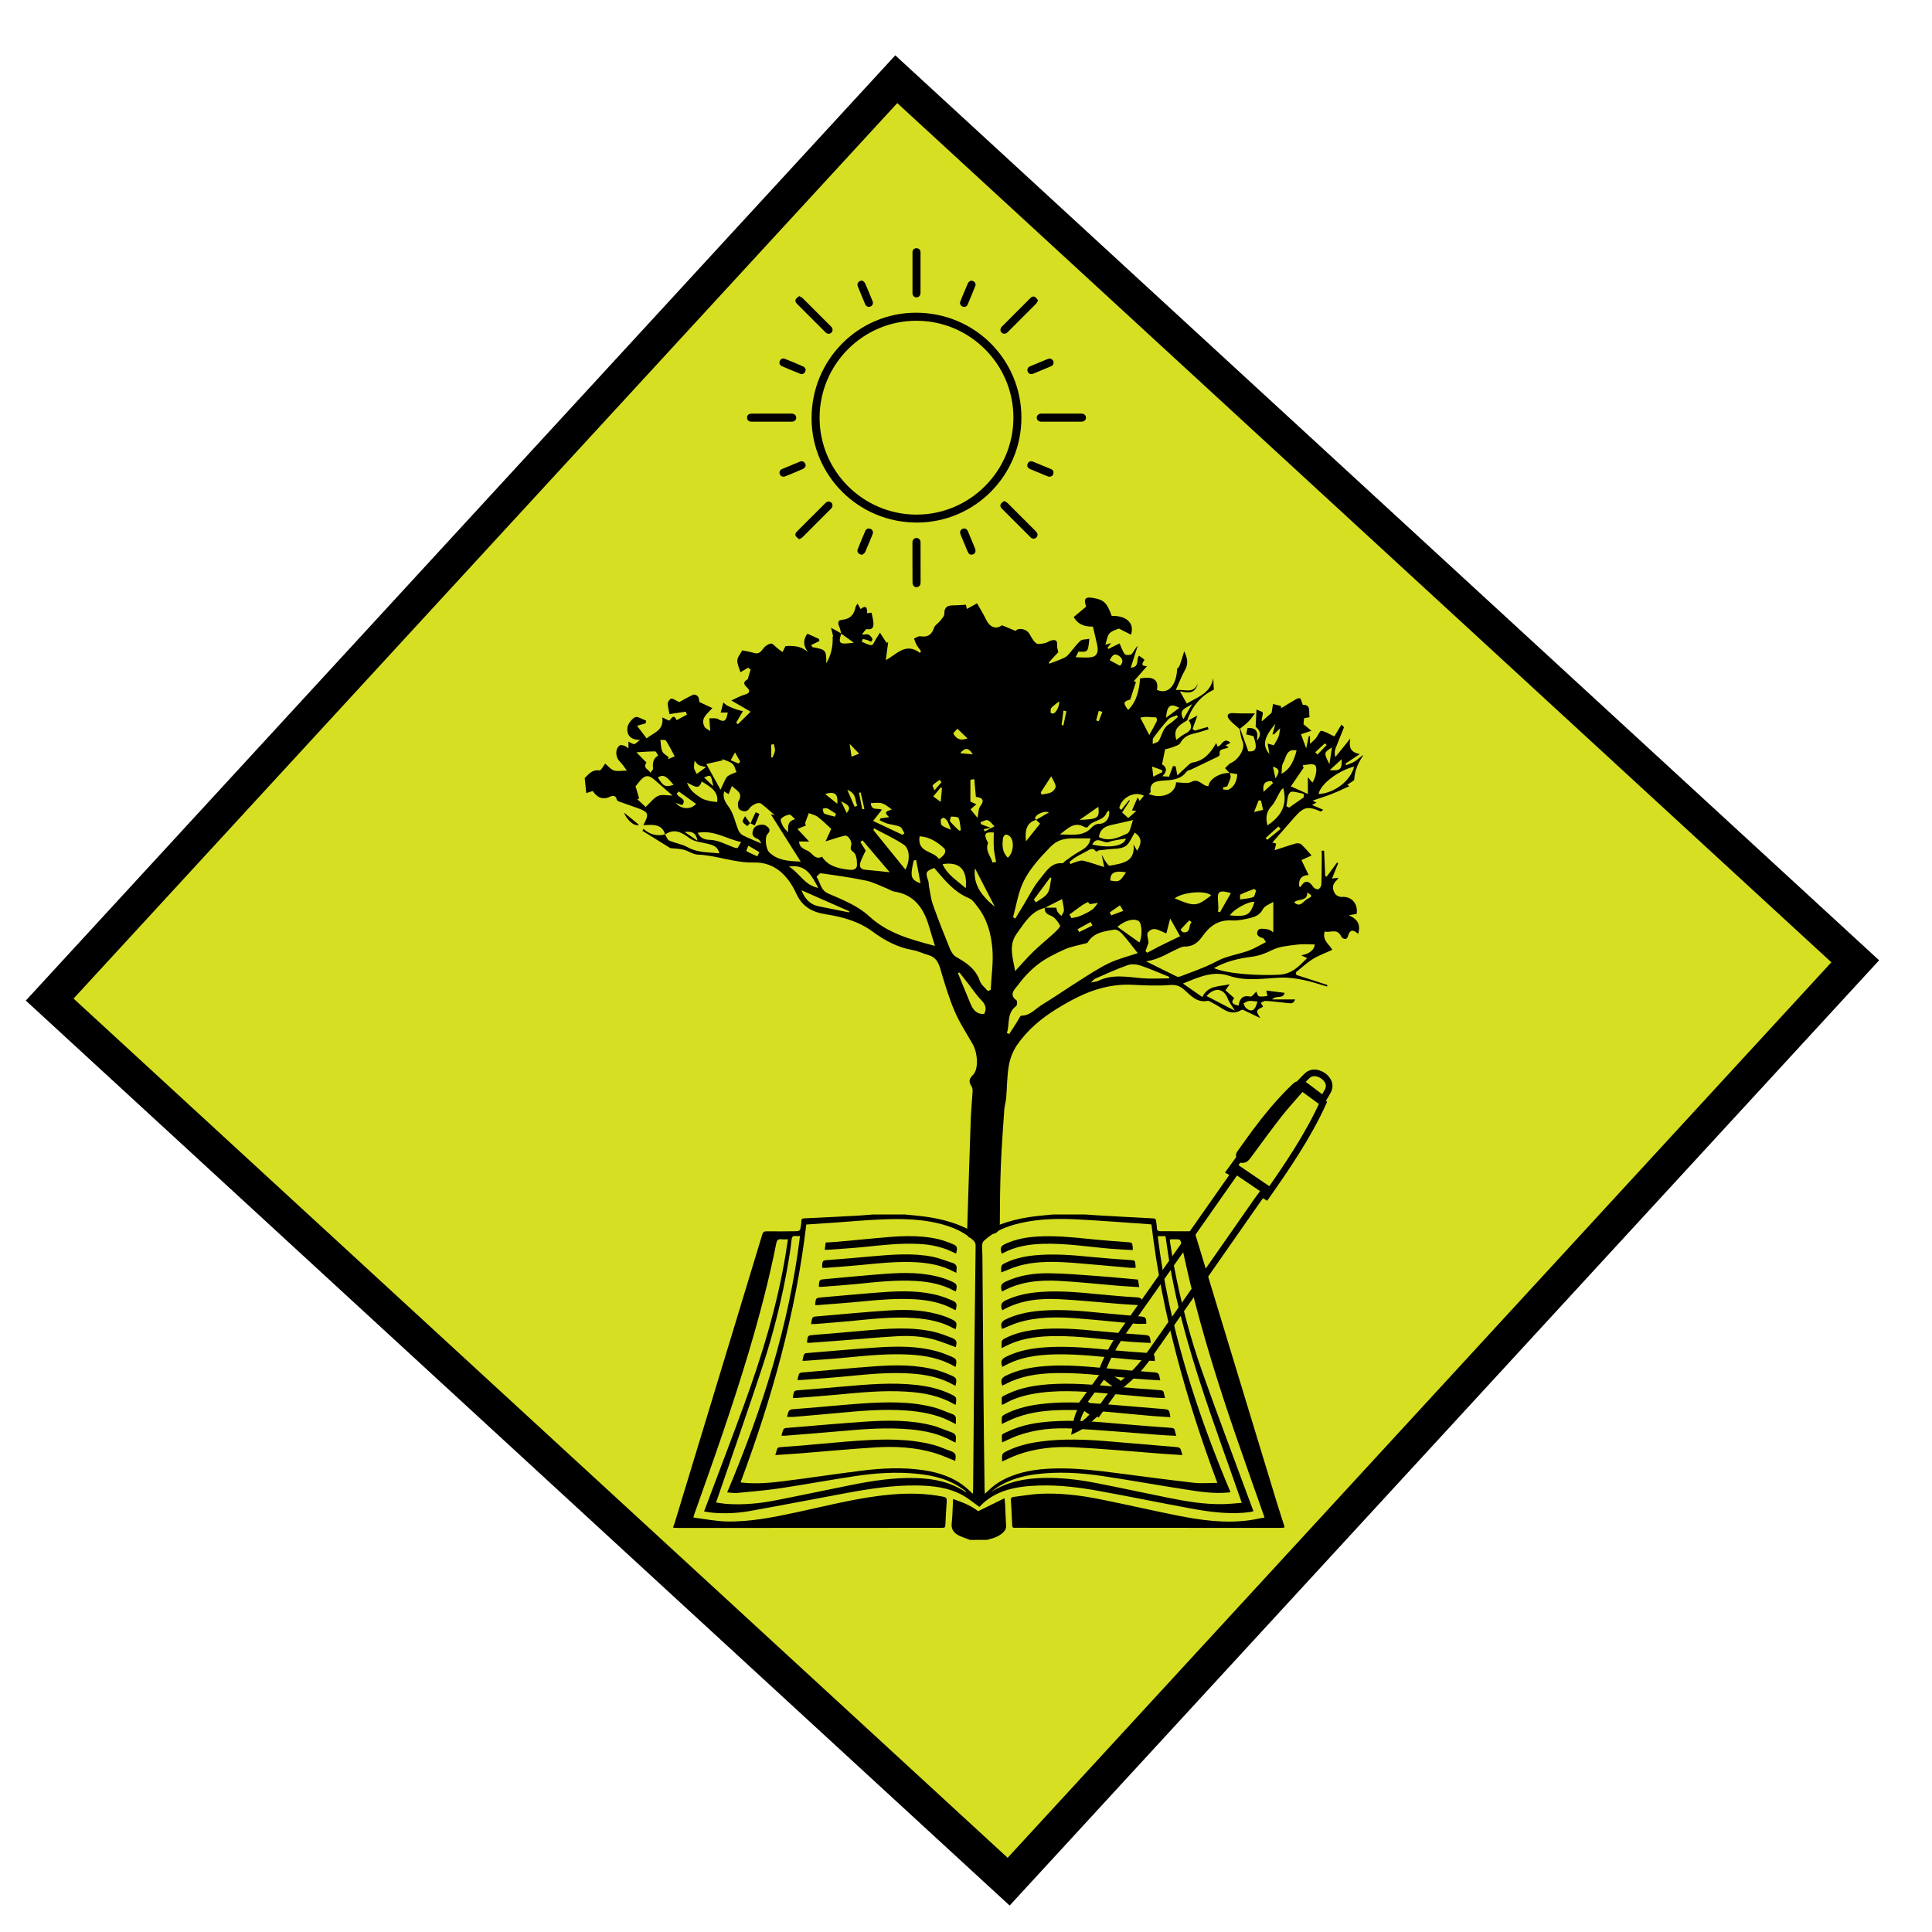 <?xml version="1.0" encoding="utf-8"?>
<!-- Generator: Adobe Illustrator 24.0.2, SVG Export Plug-In . SVG Version: 6.00 Build 0)  -->
<svg version="1.1" id="Layer_1" xmlns="http://www.w3.org/2000/svg" xmlns:xlink="http://www.w3.org/1999/xlink" x="0px" y="0px"
	 viewBox="0 0 500 500" style="enable-background:new 0 0 500 500;" xml:space="preserve">
<style type="text/css">
	.st0{fill:#D7DF23;stroke:#000000;stroke-width:8.747;stroke-miterlimit:10;}
	.st1{fill:none;stroke:#000000;stroke-width:1.711;stroke-miterlimit:10;}
</style>
<rect x="84.67" y="84.95" transform="matrix(0.677 -0.736 0.736 0.677 -106.987 263.496)" class="st0" width="323.63" height="337.2"/>
<g>
	<g>
		<path d="M318.19,200.03c-0.38-0.41-0.76-0.82-1.14-1.23c0.51-0.47,0.95-1.11,1.56-1.37c1.67-0.71,3.9-3.56,2.92-5.69
			c-0.43-0.93-0.48-2.04-0.71-3.08l0.13-0.1c0.68,1.91,1.37,3.82,2.11,5.89c2.02,0.18,2.44-0.8,1.33-3.95
			c-0.6-0.14-1.2-0.28-1.88-0.43c0.13-0.63,0.24-1.17,0.34-1.65c2.41-0.19,2.86,1.14,2.39,3.26c1.26-1.34,1.07-2.4-0.28-3.6
			c0.07-1.46,0.14-2.78,0.22-4.45c0.7,0.33,1.57,0.51,1.62,0.82c0.09,0.56-0.31,1.2-0.26,2.25c0.87-0.76,1.75-1.52,2.54-2.21
			c0.12-0.72,0.24-1.51,0.37-2.3c0.69,0.18,1.37,0.35,2.06,0.53c0.02,0.19,0.03,0.37,0.05,0.56c1.32-0.8,2.62-1.62,3.96-2.39
			c0.28-0.16,0.91-0.26,0.98-0.15c0.29,0.48,0.43,1.04,0.66,1.68c2.25-0.09,1.47,1.78,1.75,3.19c-0.52,0.1-0.99,0.2-1.42,0.28
			c-0.06,0.59-0.11,1.14-0.15,1.52c0.6,0.5,1.15,0.96,2.05,1.72c-1.19,0.39-1.88,0.62-2.7,0.89c0.42,1.14,0.85,2.29,1.35,3.64
			c0.25-1.18,0.46-2.17,0.67-3.16c0.1,0.01,0.2,0.02,0.31,0.03c0,0.61,0,1.21,0,1.98c0.62-0.59,1.14-0.99,1.54-1.49
			c0.51-0.62,1.01-1.93,1.37-1.88c1.06,0.15,2.05,0.82,3.07,1.29c0.11,0.05,0.23,0.09,0.34,0.14c0.57-0.96,1.15-1.93,1.82-3.06
			c0.36,0.41,0.69,0.65,0.65,0.75c-0.7,1.81-1.48,3.6-2.17,5.42c-0.25,0.66-0.3,1.39-0.06,2.25c1.21-1.5,2.43-3,3.88-4.8
			c-0.31,1.82-0.32,3.53,2.46,4.02c-1.54,1.03-2.62,1.75-3.7,2.47c0.07,0.13,0.14,0.27,0.21,0.4c0.77-0.33,1.59-0.57,2.28-1.02
			c0.73-0.48,1.34-1.16,2.17-1.63c-1.27,1.91-2.29,3.82-2.42,6.52c-0.28,0.19-0.99,0.68-1.78,1.22c0.33,0.21,0.56,0.35,0.55,0.34
			c-1.4,0.63-2.9,1.36-4.44,1.97c-1.57,0.62-3.2,1.12-5.09,1.77c0.45,0.24,0.66,0.35,1,0.53c-0.41,0.21-0.76,0.39-1.15,0.6
			c0.95,0.41,1.83,0.79,2.91,1.25c-0.47,0.33-0.6,0.48-0.65,0.45c-3.35-1.45-4.38-1.25-6.75,1.43c-1.93,2.18-3.83,4.37-5.77,6.59
			c0.19,0.05,0.52,0.15,0.98,0.28c-0.13,0.56-0.27,1.13-0.41,1.72c1.91-0.62,3.69-1.24,5.49-1.75c0.43-0.12,1.12-0.05,1.41,0.22
			c0.98,0.91,1.83,1.95,2.68,2.89c-1.04,0.47-1.83,0.83-2.63,1.19c0.6,1.24,1.2,2.48,1.87,3.87c-1.56,0-2.75,0.86-2.42,2.99
			c0.11,0.02,0.32,0.1,0.34,0.06c1.2-2.03,2.25-1.48,3.35,0.12c0.22,0.32,0.93,0.6,1.24,0.48c0.37-0.15,0.76-0.75,0.77-1.17
			c0.1-2.63,0.1-5.26,0.12-7.88c0-0.29-0.04-0.59-0.07-0.88c0.22-0.01,0.44-0.03,0.66-0.04c0.1,2.19,0.19,4.38,0.29,6.56
			c0.13,0.06,0.26,0.11,0.39,0.17c0.89-1.22,1.79-2.43,2.68-3.65c0.1,0.05,0.2,0.1,0.3,0.15c-0.51,1.27-1.02,2.53-1.61,4
			c0.69-0.09,1.09-0.14,1.63-0.21c-0.15,0.27-0.19,0.45-0.31,0.55c-1.28,1.05-1.34,2.35-0.51,3.61c0.3,0.46,1.16,0.85,1.72,0.8
			c2.49-0.22,4.26,1.71,3.85,4.39c-0.52,0.09-1.05,0.19-2.02,0.36c2.31,1.02,3.12,2.46,2.4,4.81c-1.29-1.2-2.13-1.16-2.64,0.63
			c-0.35,1.21-1.51,0.56-1.75,0.04c-1.02-2.22-2.78-0.88-4.26-1.27c-0.73,2.41,1.37,3.41,1.96,4.74c-1.7,0.79-3.48,1.42-5.05,2.39
			c-1.56,0.96-2.92,2.27-4.36,3.42c0.03,0.22,0.06,0.44,0.09,0.67c2.69,0.87,5.37,1.74,8.06,2.61c-0.03,0.13-0.06,0.27-0.1,0.4
			c-2-0.57-3.98-1.28-6.02-1.68c-1.94-0.39-3.95-0.71-5.91-0.63c-4.5,0.19-8.99,1.03-13.44-0.47c-4.05-1.36-7.65,0.27-11.91,2.01
			c1.82,1.27,3.29,2.3,5.01,3.49c1.47-3.06,4.29-2.67,7.09-3.3c-0.45,0.63-0.72,1.02-1.1,1.55c0.71,0.64,1.5,1.35,2.28,2.05
			c-1.03,1.12-0.38,1.62,1.11,1.92c0.28-1.76,1.02-2.78,3.03-2.34c0.45,0.1,1.13-0.91,1.57-1.29c0.17,0.32,0.34,1.11,0.69,1.21
			c0.67,0.19,1.45-0.02,2.18-0.07c-0.08-0.38-0.16-0.76-0.29-1.41c1.54,0.19,3.06,0.38,4.73,0.59c-0.33,1.69-2.15,0.52-3.22,1.71
			c2.25,0,4.2,0,5.97,0c-0.54,1.05-0.63,1.09-2.16,0.92c-1.82-0.2-3.64-0.42-5.46-0.54c-0.41-0.03-0.85,0.32-1.28,0.49
			c0.21,0.35,0.41,0.69,0.59,1c-0.44,0.3-1.37,0.6-1.52,1.13c-0.14,0.51,0.51,1.25,0.79,1.83c-1.36-0.65-2.73-1.32-4.11-1.97
			c-0.22-0.1-0.55-0.26-0.7-0.17c-3.09,1.91-5.11-0.65-7.48-1.75c-0.45-0.21-0.96-0.65-1.36-0.57c-2.72,0.56-4.35-1.37-5.97-2.82
			c-1.28-1.15-2.33-1.4-4-1.27c-3.13,0.25-6.3,0.08-9.44-0.07c-2.72-0.13-5.29,0.15-7.99,0.85c-4.26,1.11-7.97,3.14-11.63,5.38
			c-4.01,2.46-7.58,5.48-10.26,9.35c-1.06,1.54-1.81,3.46-2.13,5.3c-0.49,2.77-0.45,5.63-0.69,8.45c-0.09,1-0.42,1.98-0.49,2.98
			c-0.33,4.84-0.7,9.69-0.89,14.54c-0.19,4.92-0.25,9.84-0.26,14.77c-0.01,1.89-0.49,2.94-2.65,2.92c-1.29-0.01-2.59,0.49-3.87,0.83
			c-1.25,0.33-1.99,0.06-1.95-1.38c0.31-9.7,0.6-19.41,0.94-29.11c0.08-2.39,0.34-4.78,0.47-7.17c0.03-0.48-0.02-1.08-0.28-1.45
			c-0.78-1.15-0.62-1.95,0.4-2.94c1.43-1.39,1.28-5.52-0.07-7.92c-1.6-2.85-3.44-5.6-4.71-8.6c-1.49-3.49-2.58-7.17-3.65-10.83
			c-0.52-1.78-1.23-3.13-3.11-3.66c-1.39-0.39-2.73-1.06-4.14-1.31c-3.85-0.67-7.21-2.48-10.24-4.72
			c-3.67-2.71-7.81-3.84-12.11-4.51c-3.58-0.56-6.14-1.92-7.73-5.4c-2.1-4.59-5.58-8.16-10.92-8.01c-5.03,0.14-9.62-1.86-14.54-2.04
			c-1.24-0.04-2.43-0.97-3.69-1.28c-1.14-0.28-2.34-0.28-3.42-0.4c-2.35-1.46-4.78-2.96-7.21-4.47c0.07-0.18,0.14-0.36,0.22-0.54
			c1.68,1.51,3.57,1.98,5.65,1.45c0.33,0.55,0.54,1.38,1.02,1.59c1.55,0.68,3.32,0.92,4.78,1.73c2.61,1.45,5.37,1.28,8.24,1.59
			c-0.46-1.85-1.75-2.16-3.06-2.49c-1.57-0.4-3.41-0.5-4.63-1.41c-2.08-1.54-3.93-2.64-6.38-0.99c-0.8-2.87-3.29-2.5-5.63-2.41
			c1.55-2.87,1.39-3.35-1.3-4.35c-1.6-0.6-3.24-1.12-4.85-1.71c-0.28-0.1-0.69-0.33-0.73-0.55c-0.19-1.17-1.11-1.05-1.69-0.77
			c-2.04,0.98-3.42,0.14-4.53-1.45c-0.67,0.21-1.22,0.39-1.67,0.54c-0.13-1.29-0.25-2.45-0.4-3.89c0.92-0.81,1.78-2.28,3.82-1.98
			c0.39,0.06,0.97-1.12,1.49-1.77c0.6,0.5,1.3,1.41,2.2,1.75c0.88,0.33,1.99,0.07,3.4,0.07c-0.63-0.83-1.12-1.69-1.82-2.35
			c-1.16-1.09-1.27-3.27-0.02-4.19c0.26-0.19,0.88,0,1.28,0.14c0.36,0.12,0.65,0.42,0.97,0.65c0-0.47,0-0.94,0-1.75
			c0.61,0.27,1.06,0.63,1.51,0.62c0.34,0,0.67-0.46,1.48-1.07c-2.62,0.02-3.4-1.47-3.28-3.02c0.08-1.04,1.06-2.34,2-2.85
			c0.61-0.33,1.88,0.54,2.86,0.88c-0.04,0.23-0.08,0.47-0.11,0.7c-0.73,0.21-1.46,0.42-2.23,0.64c0.88,1.16,1.67,2.2,2.47,3.25
			c1.68-1.44,4.54-1.94,4.06-5.42c0.62,0.29,1.13,0.53,1.78,0.84c0.52-0.35,1.13-2.01,1.92-0.13c0.89-0.47,1.78-0.95,2.67-1.42
			c-0.1-0.26-0.2-0.52-0.3-0.78c-1.4,0.21-2.81,0.42-4.2,0.63c-0.18-1.01-0.47-1.9-0.45-2.78c0.01-0.44,0.57-1.2,0.91-1.22
			c0.54-0.03,1.1,0.45,2.05,0.91c0.98-0.54,2.27-1.31,3.63-1.93c0.29-0.13,1,0.14,1.21,0.43c0.29,0.43,0.3,1.06,0.39,1.47
			c1.07,0.5,2.07,0.96,3.36,1.56c-1.29,1.47-3.23,2.66-2.01,4.88c0.22,0.4,0.8,0.61,1.45,1.07c-0.09-1.25-0.16-2.14-0.24-3.31
			c0.75,0.05,1.67-0.14,2.26,0.21c2,1.19,2.18-0.14,2.52-1.69c-0.61,0-1.11,0-1.84,0c0.24-0.9,0.46-1.75,0.69-2.61
			c0.36,0.29,0.68,0.65,1.09,0.85c0.74,0.37,1.51,0.69,2.3,0.96c0.56,0.2,1.15,0.3,1.67,0.44c-0.65,1.11-1.2,2.05-1.74,2.99
			c0.15,0.13,0.3,0.25,0.45,0.38c1.05-1.04,2.11-2.07,3.29-3.23c-1.7-0.99-3.07-1.79-4.99-2.91c1.35-0.6,2.34-1.2,3.42-1.49
			c1.43-0.38,1.53-1.05,0.58-1.93c-0.9-0.84-0.92-1.39,0.16-2.02c0.19-0.11,0.21-0.53,0.3-0.82c0.15-0.46,0.28-0.93,0.52-1.7
			c0.04,0.03-0.28-0.25-0.58-0.52c-0.15,0.07-0.26,0.11-0.36,0.17c-0.56,0.33-1.12,0.66-1.68,1c-0.3-1.03-0.86-2.06-0.81-3.07
			c0.04-0.85,0.79-1.66,1.28-2.58c1,0.21,2.05,0.36,3.05,0.67c1.24,0.38,1.75-0.31,2.4-1.17c0.45-0.6,1.25-1.15,1.97-1.26
			c0.46-0.07,1.04,0.71,1.57,1.12c0.47,0.36,0.94,0.72,1.41,1.08c0.25-0.48,0.49-0.97,0.79-1.55c2.61-0.2,5.2,0.13,6.94,3
			c-1.56-1.9-3.11-3.66-1.28-6.21c1,0.45,1.99,0.91,2.99,1.36c0.04,0.18,0.09,0.37,0.13,0.55c-0.67,0.32-1.34,0.64-2.11,1.01
			c0.02,0.03,0.14,0.53,0.36,0.57c3.42,0.63,3.56,0.77,3.51,4.18c1.3-2.2,1.75-4.43,1.66-6.8c0-0.12,0.12-0.26,0.09-0.36
			c-0.16-0.69-0.35-1.37-0.52-2.05c0.67,0.37,1.34,0.75,2.01,1.12c0.22,0.12,0.43,0.26,0.65,0.39c-0.84,2.61-0.57,2.88,3.25,2.36
			c-1.09-0.78-2.18-1.56-3.27-2.34c-0.15-0.55-0.22-1.14-0.45-1.66c-0.38-0.85-0.58-1.81,0.58-1.91c2.17-0.18,3.21-1.34,3.6-3.33
			c0.05-0.23,0.24-0.44,0.49-0.88c0.39,0.67,0.58,1.01,0.81,1.41c1.3-1.06,1.77-0.47,1.65,1.08c0.44-0.05,0.81-0.09,1.17-0.14
			c0.18,0.93,0.45,1.83,0.5,2.74c0.06,1.12-0.38,1.78-1.73,1.51c-0.25-0.05-0.67,0.71-1.29,1.41c0.96,0,1.47-0.14,1.8,0.04
			c0.4,0.21,0.72,0.66,0.95,1.08c0.08,0.15-0.22,0.51-0.34,0.77c-0.35-0.17-0.7-0.38-1.07-0.5c-0.35-0.12-0.74-0.15-1.11-0.22
			c-0.08,0.23-0.16,0.46-0.24,0.69c0.86,0.33,1.71,0.9,2.56,0.88c0.41-0.01,0.8-1.11,1.2-1.72c0.33-0.51,0.65-1.02,0.95-1.5
			c0.67,1.04,1.18,1.82,1.68,2.6c0.15-0.04,0.3-0.09,0.45-0.13c-0.2,1.53-0.41,3.05-0.62,4.62c2.81-1.42,5.1-4.7,8.84-1.86
			c0.09-0.15,0.18-0.31,0.27-0.46c-0.38-0.54-0.81-1.05-1.14-1.62c-0.29-0.51-0.45-1.08-0.67-1.63c0.55-0.21,1.14-0.67,1.63-0.59
			c1.94,0.32,2.99-0.43,3.59-2.26c0.21-0.65,1.03-1.07,1.49-1.66c0.45-0.58,1.15-1.26,1.14-1.88c-0.04-2.38,1.55-2.18,3.08-2.22
			c0.77-0.02,1.55-0.09,2.51-0.14c0.05,0.2,0.15,0.64,0.25,1.1c0.75-0.43,1.45-0.82,2.63-1.48c0.79,1.42,1.63,2.72,2.28,4.11
			c0.95,2.06,2.6,2.77,4.16,1.58c1.16,0.48,2.36,0.97,3.57,1.47c0.56-0.93,2.72-0.57,3.49,0.67c0.55,0.88,1.01,1.91,1.8,2.51
			c0.47,0.36,1.5,0.12,2.24-0.02c0.59-0.11,1.11-0.56,1.7-0.71c0.96-0.24,1.61-0.04,1.48,1.22c-0.06,0.62,0.21,1.28,0.31,1.83
			c-0.83,0.88-1.67,1.74-2.44,2.65c-0.07,0.08,0.27,0.52,0.15,0.3c1.25-0.47,2.1-0.75,2.93-1.11c0.61-0.27,1.3-0.51,1.74-0.97
			c1.15-1.22,2.09-2.65,3.3-3.79c0.48-0.45,1.47-0.36,2.35-0.55c-0.34,3.45-0.34,3.45-2.81,3.31c-0.23,0.46-0.47,0.94-0.73,1.47
			c1.48,0,2.88,0.21,4.19-0.05c1.57-0.31,1.66-1.7,1.4-3.01c-0.32-1.6-0.74-3.19-1.13-4.87c-2.01,0.02-3.78-0.42-4.97-2.48
			c1.08-0.9,2.14-1.79,3.22-2.69c-0.71-2.05-0.24-2.63,1.89-2.24c2.74,0.5,3.49,1.23,4.74,4.66c3.35-0.18,6.07,1.59,4.97,4.84
			c-1.08-0.54-2.1-1.06-3.14-1.59c-0.66,0.32-1.77,0.55-2.39,1.23c-0.6,0.66-0.7,1.78-1.1,2.94c0.71-0.18,0.98-0.25,1.49-0.39
			c-0.39,0.5-0.64,0.82-0.89,1.15c0.06,0.12,0.12,0.24,0.18,0.36c0.91-0.46,1.83-0.91,2.91-1.45c0.39,0.88,0.72,1.95,1.35,2.8
			c0.22,0.29,1.43,0.29,1.75-0.02c0.58-0.57,0.84-1.48,1.58-2.13c-0.58,1.82-1.15,3.63-1.79,5.64c2.45-0.11,1.27-2.38,2.18-3.08
			c0.4,0.29,0.85,0.61,1.39,1.01c-0.35,0.61-1.34,1.7,0.65,1.66c-1.13,1.28-2.28,2.59-3.43,3.9c0.18,0.08,0.36,0.16,0.55,0.23
			c-0.49,1.49-0.97,2.98-1.47,4.52c-1.83,0.54-1.93,0.87-0.54,2.7c2.31-2.3,2.81-5.19,3.08-8.15c3.47-0.63,4.87,0.34,4.37,2.95
			c2.88,1.27,5.05-1.06,5.25-5.64c0.38,0.17,0.7-0.6,1.8-4.36c1.06,2.23,0.98,3.5,0.17,4.93c-0.87,1.54-1.49,3.22-2.35,5.13
			c2.27-0.37,4.55,1.17,5.7-1.73c-0.64,2.83-2.68,2.47-4.63,2.04c0.65,1.15,1.16,2.04,1.79,3.17c2.68-1.68,6.11-2.54,6.84-6.58
			c0.05,0.92,0.09,1.84,0.15,3c-3.29,1.51-5.61,4.25-6.88,7.91c-3,1.74-3.45,2.69-2.85,5.09c0.61-0.44,1.41-1.18,2.35-1.64
			c1.73-0.85,1.81-2,0.89-3.47c0.75-0.41,1.51-0.81,2.24-1.21c-0.43,1.17-0.85,2.32-1.26,3.47c0.19,0.15,0.38,0.3,0.56,0.45
			c1.13-0.33,2.26-0.65,3.39-0.98c0.07,0.21,0.13,0.41,0.2,0.62c-1.18,0.35-2.35,0.78-3.55,1.04c-1.6,0.35-2.92,0.94-3.77,2.51
			c-0.31,0.56-1.29,0.81-2,1.09c-0.69,0.27-1.44,0.4-1.93,0.54c-0.28,1.36-0.51,2.54-0.79,3.89c1.09,0.66,1.52,1.65,0.09,3.07
			c0.88,0.07,1.46,0.11,1.71,0.13c0.4-1.06,0.72-1.92,1.03-2.77c0.23,0.04,0.47,0.07,0.7,0.11c0.12,0.68,0.25,1.37,0.42,2.32
			c0.78-0.73,1.44-1.38,2.13-1.98c0.57-0.49,1.14-1.23,1.79-1.34c2.98-0.47,4.67-2.45,6.13-5.03c0.13,0.3,0.19,0.42,0.24,0.55
			c0.04,0.1,0.09,0.21,0.15,0.36c1.12-0.22,1.51-2.63,3.32-1.01c-0.43,0.24-0.82,0.45-1.29,0.71c0.28,0.15,0.51,0.28,0.86,0.47
			c-0.32,0.12-0.54,0.2-0.76,0.28c-0.77,0.28-1.9,0.18-1.58,1.59c0.03,0.15-0.33,0.48-0.57,0.6c-2.26,1.1-4.53,2.18-6.8,3.26
			c-0.4,0.19-0.96,0.24-1.19,0.54c-1.58,2.12-3.83,2.22-6.2,2.36c-1.61,0.1-3.5,0.41-3.13,2.91c0.02,0.15-0.31,0.36-0.49,0.54
			c3.31,1.41,6.96-0.05,7.07-3.02c1.31,0,2.9,0.46,3.92-0.1c2.01-1.1,2.9,1.2,4.46,1.07c0.23-1.84,2.9-3.45,5.51-3.4
			c0.08,0.39,0.3,0.81,0.22,1.15c-0.18,0.73-0.52,1.43-0.87,2.34c-0.12,0.03-0.61,0.14-1.09,0.25c0.01,0.19,0.03,0.37,0.04,0.56
			c0.51,0,1.11,0.18,1.5-0.03c1.51-0.82,2.01-2.25,2.15-3.95C319.42,200.22,318.8,200.12,318.19,200.03z M268.15,212.18
			c-2.16,0.61-3,2.24-2.63,5.55c1.31-1.65,2.46-3.09,3.65-4.58c-0.43-0.41-0.74-0.69-1.04-0.98c1.07-0.61,2.13-1.23,3.31-1.9
			c-1.08-0.58-3.42,0.48-3.56,1.44C267.85,211.85,268.05,212.02,268.15,212.18z M284.39,220.06c-0.25,0.12-0.7,0.38-0.72,0.35
			c-0.86-1.26-1.71-0.53-2.58-0.04c-0.87,0.49-1.78,0.91-2.63,1.43c-0.6,0.37-1.13,0.84-1.69,1.27c0.09,0.18,0.18,0.36,0.27,0.54
			c0.56-0.22,1.11-0.48,1.69-0.64c0.54-0.14,1.15-0.35,1.65-0.22c1.71,0.44,3.39,1.02,5.38,1.64c-0.28-1.41-0.46-2.32-0.64-3.23
			c0.33,0.59,0.61,1.22,0.99,1.77c0.3,0.44,0.8,1.17,1.08,1.11c1.58-0.3,3.29-0.51,4.61-1.33c1.3-0.8,1.82-2.4,1.52-4.19
			c0.3,0.52,0.6,1.04,0.97,1.66c1.34-2.23,1.12-3.44-0.61-4.71c-0.81,1.23-1.35,2.9-2.49,3.57c-1.25,0.74-3.03,0.57-4.59,0.78
			C285.89,219.94,285.14,219.99,284.39,220.06z M270.4,234.94c-3.67,0.92-5.37,4.09-7.33,6.78c-2.16,2.97-0.87,6.4-0.36,9.6
			c1.55-1.67,3.08-3.45,4.76-5.08c1.75-1.7,3.66-3.22,5.45-4.88c0.59-0.55,1.58-1.57,1.43-1.84c-0.56-1-1.37-2.14-2.36-2.53
			c-1.15-0.45-1.69-0.91-1.61-2.09c0.95,0,1.9,0,2.98,0c0.07,0.25,0.12,0.7,0.34,1.06c0.24,0.41,0.64,0.73,0.97,1.08
			c0.24-0.47,0.66-0.94,0.67-1.42c0.01-0.83-0.24-1.66-0.47-2.94C273.25,233.51,271.83,234.23,270.4,234.94z M260.58,267.34
			c0.21,0.09,0.41,0.17,0.62,0.26c0.7-1.09,1.4-2.19,2.1-3.28c0.34-0.52,0.69-1.47,1.04-1.47c2.27,0,3.56-1.74,5.23-2.76
			c3.28-2,6.43-4.19,9.68-6.24c2.54-1.6,5.06-3.29,7.75-4.58c2.34-1.12,4.91-1.74,7.44-2.6c-1.43-1.8-2.65-3.46-4.02-4.99
			c-0.49-0.55-1.41-1.2-2.01-1.1c-2.57,0.45-5.32,0.69-6.9,3.31c-0.15,0.25-0.68,0.27-1.04,0.37c-1.66,0.47-3.41,0.74-4.96,1.45
			c-2.32,1.06-4.69,2.19-6.7,3.72c-2.02,1.53-3.85,3.44-5.34,5.49c-0.66,0.92-2.58,2.4-0.4,3.97c0.23,0.17,0.18,1.28-0.08,1.47
			C260.48,262.19,261.36,265.02,260.58,267.34z M241.78,224.63c-2.17,0.8-2.33,1.16-1.57,3.26c0.18,0.5,0.12,1.08,0.23,1.61
			c0.31,1.56,0.48,3.17,1.01,4.65c1.35,3.79,2.82,7.54,4.34,11.27c0.34,0.84,0.91,1.81,1.65,2.23c2.66,1.51,5.09,3.08,6.14,6.22
			c0.33,0.99,1.36,1.74,2.07,2.6c0.25-0.09,0.5-0.19,0.74-0.28c0.18-3.63,0.75-7.29,0.42-10.87c-0.34-3.73-1.35-7.47-3.76-10.57
			c-0.66-0.85-1.35-1.91-2.27-2.29C246.93,230.87,244.48,227.79,241.78,224.63z M241.96,244.8c-0.62-2.06-1.11-3.72-1.62-5.36
			c-1.39-4.5-3.82-7.93-8.89-8.7c-0.66-0.1-1.27-0.54-1.91-0.8c-1.8-0.71-3.55-1.65-5.42-2.04c-3.86-0.81-7.79-1.35-11.7-1.9
			c-0.33-0.05-1.12,0.91-1.09,0.95c1.03,1.41,0.92,3.39,3.07,4.32c3.68,1.58,7.64,3.17,10.5,5.82
			C229.67,241.49,235.4,243.07,241.96,244.8z M296.6,248.78c2.76,1.38,5.33,2.67,7.91,3.93c0.25,0.12,0.64,0.1,0.91,0
			c2.29-0.86,4.59-1.71,6.84-2.66c1.56-0.65,3.02-1.58,4.61-2.15c2.06-0.74,4.25-1.13,6.3-1.88c1.49-0.54,2.86-1.41,4.43-2.2
			c-0.19-0.25-0.45-0.99-0.86-1.08c-1.36-0.32-1.79-1.18-1.04-2.13c0.33-0.42,1.63-0.23,2.45-0.08c0.6,0.11,1.13,0.62,1.38,0.76
			c0-2.71,0-5.29,0-7.88c-0.8,0.53-2.2,0.96-2.68,1.87c-0.8,1.52-2.06,2.01-3.44,2.33c-1.53,0.36-3.13,0.69-4.67,0.6
			c-3.46-0.21-5.73,1.5-7.56,4.12c-1.11,1.58-2.47,2.67-4.54,2.63c-0.48-0.01-0.99,0.18-1.44,0.38
			C302.42,246.59,299.86,248.36,296.6,248.78z M314.17,250.55c3.72,1.58,11.77,1.96,16.79,1.71c3.47-0.17,5.18-2.21,7.33-4.3
			c-0.58-0.28-0.95-0.46-1.55-0.74c2.19-0.31,3.48-1.53,3.51-2.8c-1.51,0-3.04-0.16-4.52,0.04c-2.21,0.3-4.6,0.45-6.52,1.42
			c-1.74,0.88-3.41,1.49-5.29,1.73C320.53,248.04,317.25,248.81,314.17,250.55z M206.8,217.77c0.06,1.6,1.29,1.93,2.3,2.45
			c1.18,0.6,1.86,2.45,3.68,1.48c0.02,0.06,0.03,0.12,0.06,0.17c1.59,2.33,4.09,2.85,6.62,3.19c0.96,0.13,2.31,0.18,2.33-1.23
			c0.02-1.14-0.17-2.78-0.9-3.29c-0.9-0.64-0.79-1-0.6-1.76c0.27-1.07-0.8-2.7-1.7-2.5c-1.51,0.34-2.97,0.87-4.94,1.47
			c0.57-1.25,1.04-2.3,1.47-3.24c-1.06-0.97-2.2-2.12-3.47-3.09c-0.65-0.5-1.54-0.67-2.33-0.98c-0.31,0.83-0.65,1.66-0.93,2.51
			c-0.06,0.18,0.1,0.44,0.17,0.69c-0.69,0.28-1.26,0.51-2.19,0.89c1,1.07,1.89,2.02,3.05,3.26
			C208.26,217.77,207.65,217.77,206.8,217.77z M187.4,204.82c-0.07,0.46-0.12,0.64-0.13,0.82c-0.03,1.35,0.67,2.25,1.44,3.35
			c1.18,1.69,1.57,3.91,2.39,5.87c0.22,0.53,0.7,1.1,1.21,1.35c1.53,0.77,3.14,1.39,4.72,2.07c-0.26-0.55-0.61-1.07-1.09-1.24
			c-1.45-0.51-1.39-1.53-0.89-2.58c0.47-0.98,2.42-1.36,3.26-0.73c0.78,0.58,1.27,1.14,0.33,2.12c-0.81,0.85-0.42,3.9,0.44,4.73
			c2.11,2.04,4.75,2.29,8.14,2.4c-2.76-4.38-5.27-8.34-7.74-12.26c0.26,0.06,0.53,0.13,1.03,0.26c-1.31-1.14-2.37-2.13-3.53-3
			c-0.29-0.22-0.95-0.18-1.33-0.01c-0.62,0.28-1.32,0.66-1.66,1.2c-0.79,1.23-1.89,0.77-2.6,0.34c-0.4-0.24-0.56-1.64-0.25-2.18
			c1.25-2.18-0.53-2.71-1.72-3.92c-0.36,0.87-0.6,1.46-0.87,2.11C188.16,205.3,187.87,205.12,187.4,204.82z M282.2,216.98
			c-1.65,0-3.08,0-4.51,0c-2.22,0.01-4.05,0.35-5.85,2.2c-2.7,2.78-5.33,5.62-6.99,9.04c-1.36,2.81-1.82,6.07-2.66,9.13
			c-0.01,0.03,0.18,0.12,0.56,0.38c0.71-1.16,1.41-2.32,2.12-3.48c1.41-2.3,2.59-4.8,4.32-6.84c1.49-1.76,2.75-4.25,5.77-4.01
			c0.22,0.02,0.46-0.39,0.71-0.57c1.07-0.75,2.11-1.55,3.24-2.21C280.38,219.77,281.93,219.05,282.2,216.98z M302.52,253.2
			c0.03-0.13,0.05-0.25,0.08-0.38c-2.49-1-4.94-2.1-7.47-2.95c-1.02-0.34-2.34-0.43-3.32-0.08c-2.84,1-5.58,2.27-8.35,3.47
			c-0.32,0.14-0.55,0.48-1.15,1.02c0.97-0.21,1.49-0.23,1.93-0.44c3.67-1.8,7.46-1,11.27-0.68
			C297.82,253.36,300.17,253.2,302.52,253.2z M174.05,205.88c-1.79-1.56-3.26-2.82-4.71-4.1c-1.44-1.27-2.38-1.23-3.65,0.23
			c-0.47,0.55-0.91,1.13-1.2,1.49c0.3,1.02,0.61,2.09,0.92,3.15c-0.16,0.06-0.33,0.12-0.49,0.18c0.82,0.76,1.64,1.51,2.18,2.01
			c1.26-1.17,2.09-2.35,3.22-2.86C171.29,205.53,172.61,205.88,174.05,205.88z M299.4,245.24c0.05-0.03,0.1-0.07,0.15-0.1
			c1.9-0.92,3.8-1.85,5.86-2.85c-0.97-1.72-1.69-3-2.57-4.57c-0.41,1.58-0.69,2.67-0.99,3.85c-1.76-0.65-3.35-2.05-4.78-0.23
			c-0.35,0.45,0.07,1.51,0.17,2.63c-0.16,0.46-0.48,1.33-0.79,2.2c0.15,0.13,0.3,0.27,0.45,0.4
			C297.72,246.14,298.56,245.69,299.4,245.24z M226.19,214.36c-0.05,0.16-0.1,0.32-0.14,0.48c2.75,3.4,5.5,6.79,8.27,10.21
			c1.23-2.29,1.19-5.38-0.45-6.47C231.44,216.97,228.76,215.75,226.19,214.36z M186.47,204.38c0.67-1.41,1.03-2.32,1.52-3.15
			c0.21-0.35,0.67-0.57,1.06-0.77c0.5-0.26,1.03-0.43,1.55-0.64c-0.33-0.74-0.48-1.68-1.04-2.15c-0.71-0.61-1.74-0.84-2.64-1.23
			c0.03,0.11,0.06,0.23,0.09,0.34c-1.37,0.31-2.74,0.61-4.21,0.94C183.96,199.83,185.1,201.9,186.47,204.38z M334.07,203.51
			c1.64,0.73,2.82,1.26,4.41,1.97c0-1.61,0-2.91,0-4.35c0.44,0.52,0.79,0.94,1.17,1.41c1.06-1.63,1.39-4.29,0.5-4.62
			c-0.85-0.32-1.95,0.04-2.95,0.1c0.02,0.18,0.04,0.35,0.06,0.53c0.21,0.11,0.42,0.23,0.16,0.08
			C336.32,200.24,335.28,201.75,334.07,203.51z M230.25,225.73c-2.58-3.03-4.8-5.63-7.02-8.24c-0.19,0.13-0.38,0.27-0.57,0.4
			c0.42,0.68,0.84,1.37,1.38,2.24c-0.36,0.77-0.92,1.79-1.31,2.89c-0.4,1.12-0.18,1.97,1.27,2.08
			C225.93,225.26,227.85,225.49,230.25,225.73z M284.4,216.62c2.59,1.34,5.05,0.13,7.27-0.87c0.87-0.39,1.06-2.3,1.56-3.52
			c-1.8,0.41-3.17,0.75-4.56,1.04C286.75,213.67,284.78,213.99,284.4,216.62z M341.26,205.51c4.16-0.24,8.33-3.52,9.19-7.12
			C346.33,199.42,341.63,203,341.26,205.51z M233.6,216.06c0.15-0.14,0.31-0.28,0.46-0.41c-0.37-0.58-0.62-1.44-1.14-1.68
			c-1.01-0.46-2.19-0.51-3.28-0.83c-0.69-0.2-1.33-0.57-1.99-0.87c0.07-0.16,0.15-0.32,0.22-0.48c0.64-0.09,1.29-0.18,2.26-0.31
			c-1.84-1.56-0.13-1.6,0.66-2c-2.41-1.82-2.41-1.82-5.41-1.64c0.04,2.12,1.95,1.18,2.85,1.73c-0.71,0.91-1.42,1.81-2.27,2.89
			C228.58,213.69,231.09,214.87,233.6,216.06z M248.28,251.65c-0.12,0.08-0.24,0.17-0.35,0.25c1.05,2.55,2.11,5.09,3.14,7.64
			c0.66,1.63,1.53,2.99,3.63,2.87c0.72-1.37,0.38-2.46-0.77-3.61c-1.18-1.18-2.1-2.62-3.13-3.94
			C249.96,253.79,249.12,252.72,248.28,251.65z M294.88,243.91c0.78-1.42,0.71-4.9-0.17-5.52c-1.14-0.8-3.51-0.27-5.52,1.47
			C291.11,241.23,292.95,242.54,294.88,243.91z M328.03,213.6c3.3-2.21,5.28-5.03,4.08-9.63c-0.61,0.39-0.9,1.07-1.25,1.71
			c-0.55,0.99-1,2.09-1.76,2.9C327.68,210.09,327.5,211.72,328.03,213.6z M242.98,222.3c1.38-0.83,2.21-2.02,1.22-2.9
			c-1.67-1.5-3.64-2.81-6.2-2.97C237.27,220.72,241.58,220.12,242.98,222.3z M185.6,207.57c0.41-2.65-1.65-3.92-4-5.32
			c-0.78,2.49-2.16,0.97-3.8,0.31c0.78,2.16,2.28,3.05,3.69,3.98c0.59,0.39,1.35,0.56,2.05,0.74
			C184.16,207.43,184.82,207.46,185.6,207.57z M313.44,231.73c-1.45-1.39-7.26-0.86-9.45,0.75
			C309.17,234.68,309.67,234.64,313.44,231.73z M274.3,215.96c1.97,0,3.5,0.16,4.97-0.06c1.01-0.15,2.14-0.64,2.85-1.34
			c0.74-0.74,1.25-1.34,2.45-1.36c1.69-0.03,2.77-1.7,2.44-3.43c-0.22,0.18-0.51,0.29-0.58,0.48c-0.82,2.34-3.82,1.89-4.96,3.85
			c-0.06,0.1-0.63,0.03-0.88-0.11C277.97,212.55,276.39,214.39,274.3,215.96z M249.94,229.85c0.48-4.84-1.64-6.92-6.01-6.21
			C245.16,226.38,247.58,227.81,249.94,229.85z M191.8,217.92c-3.88-0.83-7.13-3.2-11.25-2.39c0.79,1.38,1.57,1.77,3.25,1.83
			c2.19,0.07,4.33,1.33,6.5,2.07c0.16,0.06,0.36,0.02,0.58,0.03C191.14,219.03,191.39,218.61,191.8,217.92z M219.71,236.12
			c0.03-0.09,0.07-0.18,0.1-0.27c-4.1-1.81-8.2-3.61-12.4-5.46c0.87,2.12,2.13,3.7,4.48,4.16
			C214.5,235.06,217.1,235.59,219.71,236.12z M289.67,209.14c0.18,0.15,0.35,0.3,0.53,0.45c0.68-0.85,1.36-1.7,2.04-2.55
			c0.05,0.06,0.1,0.13,0.15,0.19c-0.65,0.99-1.3,1.98-1.99,3.03c0.47,0.43,0.96,0.87,1.59,1.45c0.65-0.58,1.24-1.09,2.09-1.84
			c-0.85-0.09-1.18-0.13-1.13-0.13c0.48-1.1,0.96-2.19,1.48-3.38c0.17,0.31,0.32,0.58,0.5,0.91c0.39-0.47,0.75-0.9,1.11-1.33
			C293.65,204.62,290.16,206.4,289.67,209.14z M252.15,201.64c-0.34,0.06-0.67,0.11-1.01,0.17c0,1.84,0,3.67,0,5.64
			c0.31,0.14,0.83,0.37,1.55,0.7c-0.61,0.52-1.01,0.86-1.52,1.3c0.5,0.61,0.96,1.17,1.83,2.22c0.26-1.35,0.18-2.34,0.62-2.91
			c1.42-1.81,0.45-2.34-1.06-2.54C252.42,204.57,252.28,203.1,252.15,201.64z M312.26,257.77c2.34,1.21,4.62,2.4,7.32,3.8
			c-0.82-1.37-1.5-2.2-1.86-3.15C316.73,255.79,314.37,255.37,312.26,257.77z M276.77,236.68c0.17,0.31,0.35,0.62,0.52,0.93
			c0.72-0.16,1.48-0.23,2.15-0.52c1.1-0.46,2.19-0.98,3.17-1.65c0.63-0.43,1.04-1.17,1.56-1.77c-0.69,0.1-1.37,0.21-2.13,0.32
			c-0.18-0.2-0.44-0.51-0.48-0.55c-0.65,0.35-1.12,0.56-1.53,0.85C278.92,235.07,277.85,235.89,276.77,236.68z M204.17,224.25
			c2.75,1.69,4.04,4.85,7.59,5.54C210.06,226.67,208.74,223.61,204.17,224.25z M164.71,194.69c0.73,0.76,1.25,1.3,1.76,1.83
			c0.28,0.29,0.86,0.78,0.81,0.85c-0.97,1.42,0.52,1.67,1.05,2.61c0.32-0.48,0.71-0.79,0.68-1.06c-0.13-1.37-0.05-2.61,1.32-3.37
			c-0.25-0.38-0.5-1.07-0.76-1.08C168.15,194.44,166.74,194.58,164.71,194.69z M328.52,195.14c-0.19-1.1-0.31-1.81-0.46-2.7
			c0.88,0.24,1.43,0.39,1.61,0.44c0.51-0.92,0.96-1.56,1.22-2.27c0.24-0.68,0.28-1.43,0.41-2.15c-0.5,0.51-1,1.02-1.51,1.52
			c-0.06,0.06-0.21,0.04-0.48,0.08c0.23-0.8,0.43-1.54,0.78-2.76C327.09,190.79,326.62,192.97,328.52,195.14z M324.66,233.4
			c-1.57-0.19-5.52,2-6.35,3.5C322.88,237.34,323.59,236.75,324.66,233.4z M252.32,224.7c-0.53,4.27,1.71,7.13,5.14,9.97
			C255.59,231.03,253.96,227.86,252.32,224.7z M256.85,223.21c0.31-0.04,0.62-0.09,0.94-0.13c-0.2-1.19-0.49-2.37-0.58-3.56
			c-0.1-1.35-0.02-2.71-0.02-4.07c-2.15-0.2-2.6,0.31-1.82,2.04c0.11,0.25,0.39,0.56,0.32,0.74
			C254.93,220.24,256.42,221.57,256.85,223.21z M260.81,221.96c1.46-1.09,1.78-4.35,0.56-5.5c-0.29-0.27-0.81-0.54-1.12-0.45
			c-0.31,0.08-0.66,0.61-0.69,0.97C259.38,218.72,259.3,220.48,260.81,221.96z M304.85,185.53c-0.1-0.14-0.2-0.28-0.3-0.43
			c-0.73,0.34-1.64,0.5-2.15,1.05c-1.4,1.51-2.68,3.15-3.9,4.81c-0.27,0.37-0.13,1.05-0.18,1.58c0.53-0.26,1.3-0.38,1.56-0.8
			c0.89-1.46,1.02-3.34,2.72-4.35C303.42,186.9,304.1,186.16,304.85,185.53z M335.56,194.19c-2.75-0.51-2.68,1.92-3.51,3.29
			c-0.4,0.66-0.26,1.66-0.4,2.77C333.61,199.27,334.76,197.36,335.56,194.19z M337.44,206.32c-0.03-0.3-0.06-0.6-0.09-0.9
			c-1.19-0.16-2.88-0.87-3.46-0.35c-0.78,0.69-0.7,2.34-0.98,3.58c0.24,0.12,0.47,0.24,0.71,0.36
			C334.89,208.12,336.17,207.22,337.44,206.32z M282.66,218.55c4.41,1.06,8.3,0.4,8.72-1.54c-1.53,0.29-3.06,0.4-4.45,0.9
			C285.57,218.39,283.91,216.21,282.66,218.55z M297.43,190.22c0.65-1.16,1.31-2.3,1.89-3.47c0.13-0.27,0.11-0.79-0.07-1
			c-0.16-0.19-0.64-0.11-0.98-0.13c-0.59-0.04-1.19-0.11-1.78-0.09c-0.46,0.01-0.91,0.13-1.39,0.2
			C295.94,187.36,296.64,188.71,297.43,190.22z M180.15,208.06c-1.51-1.09-2.99-2.16-4.47-3.23c-0.17,0.17-0.35,0.35-0.52,0.52
			c0.16,1.11,2.82,1.28,1.38,3.02c-0.45-0.16-0.92-0.32-1.68-0.58C176.39,209.53,178.76,209.56,180.15,208.06z M174.61,195.75
			c-0.79-1.47-1.44-2.83-2.26-4.07c-0.17-0.27-0.95-0.14-1.44-0.2c0.14,1,0.11,2.08,0.49,2.98c0.26,0.62,1.09,1.01,1.66,1.5
			c-0.07,0.18-0.15,0.35-0.22,0.53C173.32,196.27,173.8,196.08,174.61,195.75z M318.55,231.13c-1.39-0.35-3.14-0.93-3.33,0.54
			c-0.17,1.29,0.28,2.8,0,4.24c0,0.02,0.21,0.07,0.51,0.18C316.63,234.5,317.54,232.89,318.55,231.13z M267.54,232.85
			c0.19,0.22,0.39,0.45,0.58,0.67c1.04-0.78,2.38-1.38,3.02-2.41c0.66-1.05,0.65-2.53,0.93-3.83c-0.09-0.07-0.17-0.15-0.26-0.22
			C270.39,229,268.97,230.92,267.54,232.85z M269.35,205.07c0.07,0.19,0.14,0.38,0.21,0.57c0.86-0.19,1.8-0.23,2.56-0.62
			c0.52-0.27,1.16-1.09,1.08-1.55c-0.15-0.92-0.76-1.77-1.15-2.57C271.17,202.27,270.26,203.67,269.35,205.07z M237.1,222.56
			c-0.21,0.05-0.42,0.09-0.63,0.14c-0.97,4.2-0.8,4.91,1.76,5.92C237.83,226.46,237.47,224.51,237.1,222.56z M205.77,212
			c-0.58-0.49-1.1-1.24-1.49-1.18c-0.79,0.12-1.69,0.54-2.17,1.13c-0.24,0.3,0.23,1.31,0.55,1.9c0.31,0.58,0.85,1.05,1.29,1.57
			C204.03,214.14,203.56,212.6,205.77,212z M325.08,230.46c-0.16-0.14-0.33-0.27-0.49-0.41c-1.19,0.46-2.41,0.88-3.55,1.44
			c-0.2,0.1-0.09,0.83-0.12,1.28c1.15-0.18,2.35-0.22,3.42-0.61C324.74,232.02,324.84,231.05,325.08,230.46z M291.41,225.75
			c-2.96-0.5-4.11,0.1-4.05,2.12C289.58,228.32,289.83,228.19,291.41,225.75z M284.25,208.8c-1.61,1.12-3.12,2.17-4.88,3.39
			C284.21,211.99,284.58,211.73,284.25,208.8z M248.22,214.96c0.15-0.02,0.3-0.04,0.45-0.06c-0.17-1.07-0.18-2.21-0.59-3.18
			c-0.15-0.36-1.24-0.36-1.91-0.39c-0.09,0-0.45,1.03-0.28,1.25C246.58,213.45,247.43,214.18,248.22,214.96z M325.43,259.2
			c-0.85-0.07-1.56-0.22-2.24-0.15c-0.48,0.05-0.92,0.4-1.38,0.62c0.2,0.4,0.31,0.91,0.63,1.18
			C323.89,262.1,324.85,261.53,325.43,259.2z M254.6,214.59c0.08,0.2,0.15,0.39,0.23,0.59c0.85-0.44,1.69-0.89,2.54-1.33
			c-0.57-0.55-1.06-1.33-1.75-1.58c-0.49-0.18-1.24,0.32-1.88,0.52c0.06,0.18,0.12,0.36,0.19,0.54c0.68,0.25,1.37,0.5,2.47,0.91
			C255.45,214.42,255.02,214.51,254.6,214.59z M170.26,201.18c1.38,2.34,1.89,2.59,4.06,1.94
			C172.4,200.75,171.66,200.39,170.26,201.18z M250.39,191.1c-0.99-0.94-1.8-1.72-2.61-2.5c-0.37,0.44-1.14,1.11-1.04,1.27
			C247.4,191.02,248.34,191.86,250.39,191.1z M301.78,185.75c1.27-0.95,2.26-1.69,3.43-2.57
			C302.87,181.93,302.01,182.61,301.78,185.75z M287.18,170.86c1.03,0.55,1.83,0.99,2.66,1.44c1.15-1.04,0.56-2.06-0.35-2.63
			C288.04,168.77,287.66,170.2,287.18,170.86z M196,221.62c0.17-0.36,0.35-0.72,0.52-1.08c-0.95-0.56-1.9-1.13-2.85-1.69
			c-0.18,0.49-0.59,1.35-0.51,1.4C194.06,220.77,195.04,221.18,196,221.62z M180.32,200.31c0.85-0.63,1.49-1.11,2.41-1.8
			c-1.05-0.27-1.56-0.3-1.94-0.54c-0.41-0.26-0.69-0.72-1.02-1.09c-0.06,0.62-0.2,1.25-0.15,1.86
			C179.64,199.14,179.94,199.52,180.32,200.31z M344.13,199.31c2.75,0.21,3.2-0.2,3.09-2.82
			C345.97,197.62,345.05,198.47,344.13,199.31z M216.07,211.35c0.1-0.24,0.19-0.49,0.29-0.73c-0.77-0.49-1.5-1.04-2.31-1.44
			c-0.29-0.14-0.76,0.08-1.14,0.13c0.13,0.43,0.14,1.12,0.41,1.24C214.19,210.93,215.15,211.1,216.07,211.35z M308.39,238.68
			c-0.2-0.17-0.39-0.33-0.59-0.5c-0.77,0.79-1.54,1.58-2.27,2.4c-0.02,0.02,0.45,0.68,0.72,0.7
			C308.33,241.48,307.49,239.42,308.39,238.68z M246.12,214.75c-0.39-0.97-0.58-1.63-0.91-2.21c-0.21-0.37-0.59-0.72-0.97-0.9
			c-0.16-0.07-0.75,0.32-0.77,0.52c-0.03,0.49,0,1.2,0.3,1.45C244.37,214.09,245.17,214.31,246.12,214.75z M213.56,205.5
			c1.18,0.95,2.09,1.68,3.13,2.52C216.89,205.77,216.34,204.61,213.56,205.5z M334.94,233.54c1.59,1.49,2.36-0.37,3.45-0.92
			c1.31-0.67,1.28-0.8-0.06-1.64C338.38,233.41,335.82,232.48,334.94,233.54z M287.21,236.13c0.12,0.26,0.24,0.51,0.36,0.77
			c1.07-0.4,2.14-0.8,3.14-1.17c-0.36-0.59-0.57-0.95-0.87-1.44C288.96,234.9,288.08,235.51,287.21,236.13z M243.79,203.92
			c-0.11-0.04-0.22-0.08-0.34-0.12c-0.62,0.75-1.25,1.5-1.93,2.32c0.69,0.5,1.17,0.85,1.94,1.41
			C243.6,206.15,243.7,205.04,243.79,203.92z M344.72,193.42c-2.15,1.39-2.15,1.39-0.67,4.33
			C344.28,196.28,344.47,195.01,344.72,193.42z M282.74,239.52c-0.16-0.3-0.33-0.6-0.49-0.9c-1.12,0.62-2.25,1.23-3.37,1.85
			c0.13,0.25,0.27,0.5,0.4,0.75C280.43,240.65,281.59,240.09,282.74,239.52z M274.07,181.53c-0.76,0.62-1.44,1.07-1.97,1.65
			c-0.24,0.26-0.21,0.8-0.21,1.22c0,0.1,0.39,0.28,0.6,0.28C273.24,184.66,274.31,182.66,274.07,181.53z M221.17,208.79
			c0.23-0.09,0.45-0.18,0.68-0.27c-0.62-1.3-0.08-3.16-2.57-4.11C220.04,206.16,220.61,207.48,221.17,208.79z M326.36,207.21
			c-0.21-0.03-0.42-0.05-0.63-0.08c-0.35,0.89-0.7,1.79-1.18,3.03c1.06-0.26,1.63-0.4,2.32-0.57
			C326.68,208.7,326.52,207.96,326.36,207.21z M327.55,216.88c0.14,0.16,0.28,0.31,0.41,0.47c1.16-0.94,2.31-1.88,3.47-2.82
			c-0.19-0.22-0.38-0.44-0.57-0.65C329.76,214.88,328.65,215.88,327.55,216.88z M300.77,199.85c-0.01-0.18-0.02-0.36-0.03-0.54
			c-0.75-0.27-1.49-0.54-2.57-0.93c0.12,1.06,0.19,1.68,0.3,2.61C299.42,200.52,300.09,200.19,300.77,199.85z M308.52,182.22
			c-1.61,1.08-3.68,1.41-2.24,3.88C306.98,184.88,307.63,183.76,308.52,182.22z M189.11,196.75c0.72,0.3,1.37,0.57,2.01,0.84
			c0.15-0.15,0.31-0.3,0.46-0.44c-0.39-0.7-0.78-1.4-1.36-2.43C189.67,195.71,189.42,196.18,189.11,196.75z M329.45,202.68
			c-0.1-0.17-0.21-0.34-0.31-0.51c-1.43-0.06-2.46,0.32-2.14,2.75C328.01,204,328.73,203.34,329.45,202.68z M217.69,207.43
			c0.47,0.97,0.94,1.94,1.44,2.96C220.23,209.14,219.91,208.33,217.69,207.43z M251.76,195.22c-1.25-2.05-2.23-1.56-3.26-0.29
			C249.44,195.02,250.38,195.1,251.76,195.22z M219.87,192.51c0.2,1.28,0.34,2.2,0.52,3.31c0.6-0.24,1.17-0.46,1.95-0.77
			C221.45,194.14,220.76,193.43,219.87,192.51z M180.49,217.56c-0.41-2.44-1.85-2.37-3.33-2.26
			C178.16,215.98,179.16,216.66,180.49,217.56z M243.65,202.44c-0.15-0.21-0.31-0.42-0.46-0.62c-0.61,0.45-1.27,0.85-1.8,1.38
			c-0.12,0.13,0.21,0.7,0.42,1.35C242.61,203.63,243.13,203.03,243.65,202.44z M199.61,196.02c0.11,0,0.22,0,0.32,0
			c0.22-0.58,0.57-1.16,0.63-1.76c0.06-0.55-0.19-1.13-0.3-1.69c-0.22,0.05-0.44,0.09-0.66,0.14
			C199.61,193.81,199.61,194.91,199.61,196.02z M274.74,187.56c0.15,0.08,0.31,0.16,0.46,0.23c0.26-1.25,0.52-2.49,0.78-3.74
			c-0.25-0.05-0.5-0.09-0.75-0.14C275.06,185.13,274.9,186.34,274.74,187.56z M330.09,201.43c1.05-1.54,1.24-2.48-0.66-3.02
			C329.62,199.28,329.8,200.14,330.09,201.43z M184.59,203.48c-0.59-3.05-0.6-3.06-2.36-2.25
			C182.95,201.9,183.61,202.54,184.59,203.48z M340.39,194.68c0.19,0.2,0.38,0.4,0.57,0.6c0.79-0.82,1.59-1.65,2.38-2.47
			c-0.15-0.15-0.3-0.29-0.46-0.44C342.05,193.14,341.22,193.91,340.39,194.68z M222.75,205.11c-0.15,0.01-0.3,0.01-0.46,0.02
			c0.29,1.44,0.58,2.88,0.87,4.32c0.18-0.04,0.36-0.07,0.54-0.11C223.38,207.94,223.07,206.53,222.75,205.11z M285.3,184.21
			c-0.32-0.08-0.63-0.16-0.95-0.24c-0.22,0.83-0.44,1.65-0.67,2.48c0.22,0.07,0.45,0.13,0.67,0.2
			C284.67,185.84,284.98,185.03,285.3,184.21z"/>
		<path d="M320.81,188.67c-0.95-0.87-2.05-1.63-2.8-2.65c-0.63-0.86-0.2-1.54,1-1.47c0.87,0.05,1.74,0.07,2.6,0.08
			c0.86,0.01,1.72,0,3.16,0c-0.63,0.82-1.06,1.5-1.62,2.06c-0.68,0.68-1.47,1.26-2.22,1.88
			C320.94,188.58,320.81,188.67,320.81,188.67z"/>
		<path d="M161.5,210.3c1.18,0.96,2.54,2.07,3.85,3.14C164.34,214.03,162.26,212.36,161.5,210.3z"/>
		<path d="M194.22,213.09c0.43-0.96,0.86-1.93,1.34-2.87c0.01-0.02,1,0.41,0.99,0.44c-0.37,1-0.79,1.98-1.21,2.96
			C194.96,213.44,194.59,213.27,194.22,213.09z"/>
		<path d="M193.38,213.79c-0.41-0.38-1.03-0.7-1.15-1.15c-0.1-0.39,0.36-0.93,0.58-1.4c0.44,0.61,0.87,1.21,1.31,1.82
			C193.88,213.29,193.63,213.54,193.38,213.79z"/>
	</g>
	<g>
		<g>
			<path d="M225.96,314.31c2.75,0,5.5,0,8.25,0c1.56,0.16,3.12,0.29,4.67,0.48c4.89,0.6,9.56,1.9,13.8,4.48
				c0.47,0.29,0.8,0.29,1.28,0c4.24-2.58,8.92-3.88,13.8-4.48c1.55-0.19,3.12-0.32,4.68-0.48c2.81,0,5.61,0,8.42,0
				c1.06,0.07,2.12,0.16,3.18,0.22c4.59,0.26,9.18,0.52,13.78,0.75c1.32,0.07,1.32,0.02,1.46,1.3c0.04,0.39,0.13,0.78,0.12,1.17
				c-0.01,0.7,0.31,0.89,0.98,0.89c2.58-0.02,5.16,0.04,7.74,0.01c0.74-0.01,1.05,0.2,1.27,0.93c6.99,23.07,14.01,46.14,21.03,69.2
				c0.63,2.08,1.32,4.15,1.98,6.22c0,0.11,0,0.22,0,0.34c-0.36,0.02-0.72,0.07-1.09,0.07c-18.58,0-37.16-0.01-55.75-0.01
				c-4.24,0-8.48-0.01-12.72-0.01c-0.41,0-0.85,0.11-0.88-0.57c-0.09-2.21-0.21-4.43-0.34-6.64c-0.03-0.5,0.16-0.71,0.64-0.77
				c2.25-0.27,4.5-0.69,6.76-0.81c5.3-0.26,10.54,0.37,15.72,1.41c6.62,1.33,13.2,2.85,19.82,4.18c6.15,1.23,12.34,2.1,18.63,1.27
				c1.34-0.18,2.66-0.48,4.07-0.73c-0.17-0.48-0.27-0.77-0.37-1.05c-2.42-6.9-4.88-13.79-7.25-20.7
				c-4.38-12.78-8.41-25.66-11.59-38.8c-0.87-3.59-1.62-7.21-2.45-10.82c-0.05-0.23-0.31-0.58-0.5-0.6
				c-0.74-0.07-1.5-0.03-2.29-0.03c0,0.3-0.03,0.53,0,0.74c0.33,2.07,0.64,4.16,1.03,6.22c1.76,9.32,4.17,18.48,7.33,27.41
				c3.78,10.7,7.8,21.31,11.72,31.96c0.49,1.33,0.99,2.65,1.5,4.02c-0.29,0.09-0.47,0.17-0.66,0.2c-0.58,0.08-1.17,0.16-1.75,0.21
				c-4.66,0.36-9.25-0.26-13.8-1.1c-7.93-1.46-15.84-3.09-23.77-4.53c-5.11-0.93-10.27-1.57-15.48-1.41
				c-5.8,0.18-11.37,1.12-15.47,5.54c-1.46-1.04-2.79-2.18-4.29-3.01c-3.69-2.03-7.77-2.48-11.89-2.54
				c-6.09-0.09-12.08,0.82-18.04,1.92c-8.4,1.55-16.78,3.19-25.19,4.69c-3.21,0.57-6.47,0.72-9.73,0.43
				c-0.68-0.06-1.35-0.21-2.11-0.33c0.16-0.43,0.27-0.71,0.38-1c3.35-8.92,6.77-17.81,10.03-26.76
				c4.56-12.52,8.44-25.24,10.64-38.41c0.23-1.37,0.43-2.75,0.66-4.25c-0.66,0-1.19,0.05-1.7-0.01c-0.81-0.09-1.15,0.19-1.32,1.04
				c-1.89,9.57-4.4,18.99-7.18,28.34c-4.18,14.02-9.06,27.81-13.97,41.59c-0.11,0.31-0.2,0.62-0.31,0.96
				c0.21,0.08,0.33,0.15,0.46,0.16c2.72,0.33,5.44,0.89,8.17,0.94c6.15,0.13,12.15-1.1,18.13-2.38c7.97-1.71,15.87-3.79,24.02-4.55
				c4.66-0.43,9.3-0.39,13.91,0.53c0.77,0.15,0.93,0.47,0.88,1.17c-0.14,1.93-0.24,3.87-0.33,5.8c-0.05,1.07-0.03,1.07-1.14,1.08
				c-22.74,0.01-45.47,0.02-68.21,0.03c-0.36,0-0.72-0.05-1.09-0.07c0-0.11,0-0.22,0-0.34c0.1-0.23,0.22-0.44,0.3-0.68
				c3.1-10.18,6.19-20.36,9.28-30.54c4.49-14.76,8.98-29.52,13.45-44.29c0.2-0.66,0.47-0.86,1.15-0.85
				c2.33,0.04,4.66,0.01,6.99-0.01c1.67-0.01,1.67-0.02,1.89-1.62c0.05-0.33,0.11-0.67,0.09-1c-0.02-0.55,0.22-0.69,0.75-0.72
				c4.62-0.21,9.24-0.45,13.87-0.7C223.34,314.52,224.65,314.41,225.96,314.31z M297.99,316.9c-0.2-0.03-0.33-0.06-0.46-0.07
				c-6.16-0.42-12.31-0.91-18.47-1.24c-5.02-0.27-10.04-0.19-14.99,0.94c-3.49,0.8-6.75,2.1-9.42,4.58
				c-0.28,0.26-0.47,0.75-0.48,1.14c-0.04,0.95,0.08,1.91,0.08,2.86c0.1,12.18,0.17,24.36,0.28,36.54
				c0.07,7.91,0.18,15.83,0.28,23.74c0,0.35,0.05,0.71,0.08,1.2c0.3-0.27,0.49-0.43,0.66-0.6c1.76-1.79,3.85-3.07,6.18-3.98
				c3.9-1.53,7.99-1.94,12.13-1.99c5.06-0.05,10.07,0.56,15.08,1.2c6.67,0.86,13.33,1.76,20.02,2.52c1.96,0.22,3.96,0.03,6.09,0.03
				C306.92,362,300.72,339.93,297.99,316.9z M208.67,316.9c-2.73,23.01-8.92,45.09-17.01,66.74c0.27,0.04,0.44,0.06,0.6,0.08
				c3.63,0.37,7.24,0.02,10.82-0.43c6.59-0.83,13.15-1.83,19.74-2.66c5.41-0.68,10.84-0.95,16.27-0.13
				c4.02,0.61,7.79,1.86,10.97,4.53c0.55,0.46,1.05,0.96,1.7,1.56c0.03-0.52,0.08-0.88,0.08-1.24c0.11-11.64,0.19-23.29,0.32-34.94
				c0.1-9.37,0.24-18.74,0.33-28.11c0-0.41-0.21-0.94-0.51-1.21c-2-1.87-4.4-3.07-6.99-3.89c-5.8-1.83-11.77-1.86-17.75-1.57
				c-3.64,0.17-7.27,0.5-10.91,0.76C213.81,316.55,211.29,316.72,208.67,316.9z M250.06,386.25c-0.08-0.2-0.09-0.26-0.12-0.29
				c-0.08-0.08-0.17-0.15-0.26-0.21c-3.66-2.84-7.96-3.91-12.45-4.35c-5.2-0.51-10.39-0.2-15.53,0.56
				c-6.62,0.97-13.21,2.22-19.83,3.21c-3.71,0.55-7.46,0.85-11.19,1.21c-0.78,0.07-1.58-0.09-2.49-0.15
				c9.03-21.41,16.02-43.24,18.85-66.34c-0.43,0-0.76,0.03-1.09-0.01c-0.7-0.07-1,0.12-1.09,0.93c-0.2,1.98-0.51,3.95-0.85,5.91
				c-1.55,9.1-3.76,18.05-6.64,26.81c-3.51,10.67-7.24,21.27-10.87,31.89c-0.38,1.1-0.76,2.2-1.19,3.43
				c1.08,0.14,2.04,0.32,3.01,0.38c4.14,0.26,8.25-0.13,12.3-0.92c6.6-1.29,13.17-2.7,19.76-4.01c5.56-1.11,11.16-1.97,16.86-1.77
				C241.78,382.68,246.11,383.56,250.06,386.25z M321.37,388.93c-0.75-2.13-1.4-4-2.06-5.88c-4.19-11.89-8.52-23.73-11.96-35.87
				c-2.17-7.66-4.01-15.4-5.14-23.29c-0.19-1.32-0.39-2.65-0.58-3.97c-0.71,0-1.34,0-2.01,0c2.84,23.08,9.84,44.92,18.83,66.25
				c-0.28,0.04-0.44,0.08-0.6,0.09c-3.7,0.36-7.34-0.2-10.96-0.77c-7.2-1.12-14.37-2.41-21.57-3.49c-5.73-0.86-11.5-1.2-17.28-0.46
				c-3.33,0.43-6.54,1.31-9.44,3.07c-0.38,0.23-0.76,0.49-1.12,0.75c-0.34,0.24-0.66,0.51-0.98,0.77c4.13-2.66,8.71-3.52,13.5-3.64
				c4.57-0.11,9.08,0.42,13.54,1.29c6.3,1.22,12.56,2.59,18.85,3.85c4.7,0.94,9.43,1.76,14.26,1.63
				C318.16,389.24,319.68,389.06,321.37,388.93z"/>
			<path d="M251.06,398.53c-0.98-0.38-2.01-0.69-2.94-1.16c-1.25-0.64-2-1.57-1.82-3.16c0.22-2.03,0.24-4.08,0.35-6.26
				c2.43,0.84,4.7,1.7,6.48,3.15c2.27-1.11,4.46-2.19,6.84-3.36c0.07,0.81,0.14,1.32,0.17,1.83c0.08,1.74,0.11,3.48,0.24,5.21
				c0.06,0.8-0.26,1.34-0.79,1.84c-1.02,0.95-2.26,1.42-3.58,1.74c-0.19,0.05-0.37,0.11-0.56,0.16
				C253.98,398.53,252.52,398.53,251.06,398.53z"/>
			<path d="M305.99,376.57c-1.77-0.11-3.41-0.21-5.06-0.33c-7.63-0.57-15.26-1.3-22.9-1.69c-4.99-0.25-9.98,0.24-14.75,1.96
				c-1.28,0.46-2.5,1.09-3.93,1.72c0-0.61-0.08-1.17,0.03-1.69c0.06-0.28,0.39-0.59,0.67-0.74c2.89-1.52,6.01-2.3,9.22-2.73
				c5.93-0.8,11.87-0.54,17.81-0.04c5.62,0.47,11.23,0.95,16.85,1.42c1.51,0.13,1.51,0.11,1.93,1.59
				C305.89,376.15,305.91,376.26,305.99,376.57z"/>
			<path d="M259.38,373.28c-0.04-0.08-0.06-0.11-0.06-0.13c-0.03-2.31-0.39-1.75,1.56-2.69c3.51-1.69,7.31-2.31,11.16-2.59
				c5.93-0.43,11.83,0.08,17.73,0.61c4.44,0.39,8.89,0.72,13.34,1.05c0.52,0.04,0.85,0.14,0.94,0.7c0.07,0.41,0.22,0.8,0.37,1.36
				c-1.52-0.08-2.94-0.13-4.35-0.24c-7.47-0.56-14.93-1.25-22.4-1.64c-4.91-0.26-9.82,0.17-14.51,1.9
				C261.89,372.08,260.67,372.71,259.38,373.28z"/>
			<path d="M302.88,366.77c-1.55-0.1-3.09-0.19-4.62-0.31c-7.49-0.61-14.95-1.64-22.49-1.56c-4.39,0.04-8.74,0.43-12.9,2
				c-1.19,0.45-2.34,1.04-3.6,1.62c0-0.62-0.06-1.21,0.03-1.78c0.03-0.23,0.34-0.48,0.58-0.61c2.7-1.45,5.62-2.22,8.63-2.65
				c5.9-0.84,11.81-0.55,17.72-0.06c4.97,0.41,9.95,0.84,14.92,1.24C302.55,364.78,302.67,364.88,302.88,366.77z"/>
			<path d="M259.36,363.59c-0.06-0.16-0.09-0.22-0.09-0.27c-0.01-2.17-0.34-1.68,1.5-2.57c3.36-1.62,6.97-2.22,10.65-2.49
				c5.81-0.43,11.6,0.1,17.38,0.62c3.82,0.34,7.65,0.62,11.48,0.89c0.53,0.04,0.84,0.18,0.93,0.72c0.07,0.41,0.18,0.81,0.31,1.33
				c-1.26-0.06-2.43-0.08-3.6-0.18c-3.96-0.34-7.93-0.73-11.89-1.06c-6.4-0.54-12.81-0.99-19.19,0.25
				c-2.43,0.47-4.77,1.24-6.92,2.49C259.76,363.41,259.59,363.49,259.36,363.59z"/>
			<path d="M300.28,357.23c-2.05-0.13-3.97-0.21-5.89-0.38c-6.68-0.56-13.32-1.55-20.04-1.51c-4.28,0.02-8.52,0.4-12.52,2.1
				c-0.82,0.35-1.61,0.77-2.42,1.16c-0.52-1.26-0.27-1.99,0.86-2.55c3.24-1.61,6.73-2.24,10.3-2.51c5.42-0.41,10.81,0.11,16.2,0.62
				c3.99,0.38,7.98,0.72,11.98,1c0.83,0.06,1.23,0.29,1.31,1.1C300.1,356.51,300.18,356.75,300.28,357.23z"/>
			<path d="M298.86,352.23c-2.15-0.14-4.25-0.24-6.34-0.42c-6.42-0.54-12.82-1.43-19.29-1.3c-4.84,0.1-9.55,0.73-13.82,3.25
				c-0.52-1.36-0.28-2.03,0.93-2.62c3.28-1.62,6.8-2.24,10.39-2.47c5.82-0.38,11.59,0.22,17.37,0.77c3.01,0.29,6.03,0.51,9.05,0.71
				C298.68,350.25,298.87,350.4,298.86,352.23z"/>
			<path d="M259.22,348.9c0-0.67-0.07-1.21,0.03-1.72c0.05-0.26,0.34-0.55,0.6-0.69c2.61-1.4,5.44-2.06,8.35-2.39
				c5.59-0.63,11.14-0.09,16.7,0.45c3.63,0.35,7.26,0.64,10.89,0.91c1.82,0.13,1.82,0.07,2.01,2.1c-1.75-0.1-3.47-0.16-5.2-0.3
				c-6.48-0.52-12.92-1.54-19.45-1.48c-4.04,0.03-8.01,0.41-11.76,2.06C260.71,348.13,260.05,348.49,259.22,348.9z"/>
			<path d="M296.66,342.59c-0.92,0-1.84,0.07-2.75-0.01c-5.06-0.45-10.1-1.01-15.16-1.39c-5.16-0.39-10.33-0.45-15.35,1.12
				c-1.38,0.43-2.7,1.07-4.05,1.61c-0.49-1.15-0.24-1.89,0.85-2.43c2.87-1.4,5.93-2,9.08-2.27c5.48-0.47,10.93,0.09,16.38,0.62
				c3.13,0.31,6.26,0.56,9.39,0.84C296.54,340.82,296.67,340.98,296.66,342.59z"/>
			<path d="M295.72,337.82c-1.85-0.11-3.63-0.19-5.41-0.33c-5.42-0.42-10.83-1-16.26-1.27c-5.08-0.25-10.09,0.27-14.65,2.87
				c-0.55-1.24-0.31-1.98,0.79-2.52c2.9-1.41,6-1.99,9.18-2.22c5-0.37,9.97,0.12,14.94,0.6c3.29,0.32,6.59,0.61,9.89,0.8
				c1,0.06,1.42,0.37,1.43,1.33C295.63,337.27,295.67,337.46,295.72,337.82z"/>
			<path d="M294.5,331.15c0.11,0.64,0.21,1.21,0.34,1.95c-1.73-0.11-3.37-0.18-5.01-0.31c-5.3-0.44-10.6-1.03-15.91-1.31
				c-5.05-0.27-10.03,0.22-14.58,2.77c-0.53-1.35-0.28-2.01,0.9-2.56c3.55-1.66,7.36-2.22,11.21-2.17c4,0.05,8,0.38,12,0.67
				c3.49,0.25,6.98,0.6,10.47,0.91C294.08,331.11,294.24,331.12,294.5,331.15z"/>
			<path d="M259.12,329.3c0-0.52-0.07-1.06,0.03-1.57c0.05-0.26,0.35-0.54,0.61-0.67c2.42-1.26,5.03-1.87,7.72-2.15
				c5.22-0.55,10.41-0.06,15.61,0.45c3.1,0.3,6.2,0.52,9.3,0.73c1.34,0.09,1.35,0.04,1.48,1.4c0.02,0.16,0.02,0.33,0.04,0.62
				c-0.55,0-1.07,0.04-1.58-0.01c-4.61-0.4-9.21-0.86-13.82-1.22c-5.04-0.39-10.09-0.65-15.03,0.78
				C262.04,328.07,260.66,328.71,259.12,329.3z"/>
			<path d="M293.16,323.52c-2.02-0.12-3.95-0.19-5.87-0.36c-5.81-0.5-11.58-1.45-17.44-1.26c-3.6,0.12-7.08,0.68-10.3,2.42
				c-0.09,0.05-0.2,0.08-0.3,0.11c-0.5-1.49-0.31-1.95,1.03-2.56c2.54-1.15,5.23-1.66,7.98-1.84c4.5-0.29,8.96,0.13,13.43,0.59
				c3.35,0.35,6.7,0.6,10.06,0.85c1.24,0.1,1.25,0.05,1.4,1.26C293.18,322.94,293.16,323.13,293.16,323.52z"/>
			<path d="M247.23,378.09c-1.86-0.72-3.61-1.55-5.45-2.09c-4.98-1.47-10.12-1.73-15.26-1.41c-6.41,0.4-12.8,1.01-19.2,1.52
				c-2.17,0.17-4.35,0.31-6.68,0.47c0.16-0.53,0.29-0.89,0.37-1.26c0.11-0.54,0.37-0.77,0.96-0.8c2.49-0.16,4.98-0.38,7.46-0.59
				c4.3-0.36,8.6-0.8,12.91-1.09c6.48-0.44,12.96-0.57,19.31,1.11c1.53,0.41,2.99,1.1,4.5,1.62c0.94,0.33,1.35,0.91,1.13,1.9
				C247.24,377.67,247.25,377.9,247.23,378.09z"/>
			<path d="M202.24,371.56c0.18-0.62,0.28-1.15,0.5-1.62c0.08-0.19,0.41-0.35,0.64-0.37c6.87-0.57,13.74-1.18,20.62-1.65
				c5.77-0.39,11.56-0.46,17.22,0.97c1.72,0.44,3.36,1.21,5.05,1.79c0.92,0.31,1.27,0.9,1.1,1.84c-0.04,0.24-0.03,0.49-0.05,0.82
				c-0.26-0.11-0.47-0.18-0.65-0.28c-3.38-1.94-7.08-2.76-10.9-3.12c-6.09-0.59-12.15-0.11-18.22,0.44
				c-4.77,0.43-9.55,0.79-14.33,1.18C202.95,371.58,202.67,371.56,202.24,371.56z"/>
			<path d="M247.39,368.58c-0.78-0.4-1.41-0.74-2.07-1.05c-3.46-1.61-7.15-2.23-10.92-2.5c-5.79-0.42-11.55,0.09-17.31,0.63
				c-3.85,0.36-7.71,0.69-11.57,1.02c-0.58,0.05-1.17,0.01-1.83,0.01c0.15-0.54,0.21-1.06,0.45-1.49c0.13-0.24,0.54-0.44,0.84-0.47
				c2.35-0.22,4.7-0.38,7.04-0.58c3.66-0.31,7.32-0.67,10.98-0.92c6.2-0.42,12.4-0.61,18.49,0.94c1.7,0.43,3.31,1.2,4.97,1.79
				c0.75,0.27,1.03,0.76,0.92,1.53C247.35,367.81,247.39,368.14,247.39,368.58z"/>
			<path d="M205.21,361.8c0-0.18-0.01-0.27,0-0.35c0.29-1.64,0.29-1.58,1.94-1.7c3.66-0.26,7.32-0.59,10.98-0.91
				c6.34-0.55,12.69-1.13,19.06-0.41c3.05,0.35,6.02,1.01,8.81,2.35c1.59,0.77,1.64,0.84,1.33,2.76c-0.13-0.04-0.27-0.05-0.38-0.12
				c-3.85-2.26-8.11-3.01-12.48-3.27c-5.93-0.36-11.82,0.22-17.71,0.78c-3.54,0.34-7.1,0.58-10.64,0.86
				C205.83,361.82,205.55,361.8,205.21,361.8z"/>
			<path d="M206.37,357.14c0.15-0.58,0.22-1.08,0.41-1.53c0.08-0.19,0.4-0.37,0.62-0.39c6.34-0.56,12.67-1.16,19.02-1.62
				c5.32-0.39,10.66-0.45,15.88,0.95c1.29,0.35,2.55,0.84,3.78,1.37c1.52,0.66,1.61,0.94,1.21,2.7c-0.13-0.05-0.26-0.08-0.38-0.15
				c-3.54-2.04-7.43-2.78-11.43-3.02c-5.56-0.35-11.09,0.23-16.62,0.76c-3.82,0.37-7.65,0.63-11.48,0.93
				C207.09,357.16,206.78,357.14,206.37,357.14z"/>
			<path d="M207.66,352.14c0.15-0.62,0.24-1.14,0.43-1.62c0.06-0.16,0.36-0.31,0.57-0.33c6.12-0.51,12.23-1.06,18.35-1.47
				c5.13-0.34,10.26-0.4,15.29,0.95c1.29,0.35,2.55,0.83,3.79,1.36c1.52,0.65,1.61,0.92,1.24,2.69c-0.1-0.03-0.21-0.04-0.3-0.09
				c-3.61-2.11-7.59-2.84-11.67-3.06c-5.39-0.29-10.75,0.22-16.11,0.75c-3.62,0.36-7.26,0.58-10.9,0.85
				C208.17,352.19,208.01,352.16,207.66,352.14z"/>
			<path d="M247.34,348.65c-1.82-0.66-3.63-1.42-5.5-1.95c-3.13-0.88-6.37-1.07-9.59-0.89c-4.87,0.28-9.72,0.74-14.58,1.11
				c-2.65,0.2-5.31,0.39-7.96,0.59c-0.27,0.02-0.55,0-0.8,0c-0.03-0.11-0.05-0.13-0.05-0.16c0.18-1.81,0.18-1.75,1.99-1.89
				c4.27-0.33,8.54-0.73,12.81-1.1c5.95-0.52,11.92-1.04,17.83,0.27c1.6,0.35,3.16,0.95,4.69,1.55
				C247.62,346.75,247.74,347.17,247.34,348.65z"/>
			<path d="M247.32,343.99c-0.18-0.07-0.36-0.12-0.52-0.21c-3.14-1.74-6.56-2.4-10.08-2.66c-5.57-0.42-11.09,0.23-16.62,0.77
				c-3.1,0.3-6.2,0.52-9.3,0.77c-0.27,0.02-0.54,0-0.91,0c0.12-0.58,0.16-1.05,0.32-1.49c0.07-0.19,0.36-0.41,0.57-0.43
				c6.48-0.56,12.96-1.19,19.45-1.61c4.72-0.31,9.43-0.08,13.97,1.44c0.69,0.23,1.36,0.51,2.02,0.82
				C247.6,342.03,247.75,342.39,247.32,343.99z"/>
			<path d="M211.01,337.75c-0.03-0.16-0.05-0.22-0.05-0.27c0.19-1.59,0.19-1.59,1.76-1.72c5.34-0.46,10.67-0.98,16.01-1.36
				c4.85-0.35,9.7-0.39,14.45,0.95c1.05,0.3,2.07,0.7,3.07,1.13c1.4,0.61,1.51,0.93,1.08,2.59c-0.15-0.06-0.31-0.1-0.45-0.18
				c-3.16-1.77-6.61-2.43-10.17-2.64c-4.58-0.26-9.13,0.12-13.69,0.57c-3.71,0.37-7.43,0.62-11.15,0.92
				C211.62,337.77,211.34,337.75,211.01,337.75z"/>
			<path d="M247.38,334.23c-0.18-0.07-0.36-0.13-0.53-0.22c-3.08-1.67-6.42-2.29-9.86-2.5c-5.09-0.31-10.14,0.27-15.19,0.78
				c-3.01,0.3-6.04,0.5-9.05,0.74c-0.27,0.02-0.55,0-0.78,0c-0.05-0.1-0.07-0.13-0.07-0.15c0.13-1.74,0.13-1.72,1.85-1.87
				c5.06-0.44,10.11-0.95,15.17-1.33c5.11-0.38,10.21-0.45,15.18,1.11c0.75,0.23,1.48,0.53,2.19,0.85
				C247.67,332.26,247.79,332.55,247.38,334.23z"/>
			<path d="M247.54,329.38c-0.23-0.08-0.36-0.1-0.48-0.17c-3.46-1.89-7.22-2.48-11.1-2.59c-4.47-0.13-8.9,0.34-13.34,0.78
				c-2.96,0.29-5.92,0.49-8.88,0.72c-0.3,0.02-0.6,0-0.86,0c-0.07-0.13-0.12-0.18-0.12-0.23c0.07-1.77,0.08-1.7,1.85-1.82
				c3.63-0.26,7.26-0.6,10.89-0.92c5.31-0.46,10.63-0.94,15.92,0.11c1.74,0.35,3.41,1.06,5.11,1.59c0.81,0.25,1.18,0.76,1.02,1.63
				C247.5,328.75,247.54,329.03,247.54,329.38z"/>
			<path d="M213.44,323.44c0.09-0.68,0.16-1.25,0.25-1.88c1.04-0.06,2.04-0.1,3.04-0.19c3.35-0.3,6.7-0.63,10.05-0.94
				c5.34-0.5,10.69-0.97,15.99,0.25c1.22,0.28,2.42,0.72,3.58,1.19c1.43,0.58,1.52,0.89,1.08,2.57c-0.71-0.33-1.41-0.68-2.13-0.97
				c-2.47-1-5.07-1.43-7.71-1.55c-4.56-0.21-9.07,0.28-13.6,0.76c-3.18,0.33-6.37,0.51-9.56,0.75
				C214.15,323.46,213.84,323.44,213.44,323.44z"/>
		</g>
		<g>
			<path class="st1" d="M327.7,309.61c-0.34-0.21-0.66-0.41-1.05-0.65c-0.39,0.53-0.78,1.03-1.14,1.54
				c-6.76,9.68-13.51,19.36-20.27,29.03c-2.8,4.01-5.63,8.01-8.43,12.02c-1.79,2.56-4.02,4.69-6.39,6.69
				c-0.11,0.1-0.44,0.08-0.58-0.01c-1.48-0.99-2.94-2.01-4.42-3c-0.36-0.24-0.2-0.47-0.1-0.74c1.38-3.59,3.25-6.89,5.48-10.04
				c9.47-13.35,18.84-26.77,28.25-40.17c0.1-0.14,0.19-0.29,0.33-0.49c-0.37-0.2-0.72-0.39-1.1-0.6c0.83-1.15,1.57-2.18,2.33-3.23
				c1.41,0.31,1.62,0.19,2.56-1.09c2.57-3.49,5.12-6.99,7.78-10.41c1.64-2.1,3.46-4.06,5.21-6.1c-0.24-0.38-0.46-0.35-0.75-0.02
				c-1.96,2.29-4.02,4.5-5.87,6.88c-2.36,3.04-4.56,6.2-6.84,9.31c-0.24,0.32-0.52,0.63-0.83,0.88c-0.3,0.23-0.64,0.21-0.95-0.05
				c-0.34-0.3-0.2-0.59,0-0.87c1.35-1.89,2.68-3.79,4.07-5.65c2.72-3.64,5.6-7.16,8.82-10.38c0.55-0.55,1.09-1.09,1.67-1.6
				c0.13-0.11,0.46-0.16,0.57-0.08c2.1,1.52,4.19,3.06,6.35,4.65C338.54,293.91,333.22,301.78,327.7,309.61z M327.84,308.4
				c0.18-0.16,0.34-0.31,0.52-0.47c-2.92-1.99-5.74-3.91-8.59-5.86c-0.13,0.24-0.22,0.41-0.35,0.63
				C322.26,304.62,325.07,306.53,327.84,308.4z"/>
			<path class="st1" d="M285.53,355.86c1.11,0.88,2.32,1.84,3.62,2.86c-1.58,2.18-3.29,4.55-5.02,6.95
				c-1.26-0.9-2.48-1.78-3.78-2.72C282.01,360.67,283.72,358.34,285.53,355.86z"/>
			<path class="st1" d="M336.64,280.09c0.47-0.48,1.07-1.17,1.74-1.76c0.74-0.65,1.65-0.82,2.61-0.56c1.11,0.3,2,0.93,2.6,1.91
				c0.53,0.86,0.51,1.78,0.06,2.66c-0.35,0.68-0.78,1.33-1.23,2.1C340.47,282.96,338.57,281.54,336.64,280.09z"/>
			<path class="st1" d="M278.32,369.84c0.29-1.78,0.56-3.43,1.45-4.9c0.21-0.35,0.3-0.78,0.43-1.11c1.02,0.71,2.15,1.5,3.17,2.21
				c-0.25,0.21-0.61,0.44-0.89,0.74c-1.07,1.16-2.33,2.07-3.69,2.85C278.67,369.69,278.55,369.73,278.32,369.84z"/>
		</g>
	</g>
</g>
<g>
	<path d="M264.34,108.04c0.03,14.99-12.08,27.18-27.03,27.2c-15.04,0.02-27.25-12.05-27.28-26.96c-0.03-15.11,12.03-27.33,27-27.35
		C252.18,80.92,264.31,92.96,264.34,108.04z M262.27,108.14c0.04-13.82-11.23-25.11-25.08-25.13
		c-13.77-0.02-25.02,11.19-25.08,25.01c-0.06,13.82,11.2,25.14,25.05,25.16C250.96,133.2,262.24,121.96,262.27,108.14z"/>
	<path d="M238.23,70.6c0,1.72,0.01,3.45,0,5.17c0,0.78-0.52,1.27-1.2,1.18c-0.51-0.07-0.88-0.49-0.88-1.08
		c-0.01-3.52-0.01-7.05,0-10.57c0-0.65,0.42-1.05,1.02-1.06c0.62-0.01,1.05,0.41,1.06,1.08C238.24,67.08,238.23,68.84,238.23,70.6z"
		/>
	<path d="M199.65,107.04c1.7,0,3.41,0,5.11,0c0.82,0,1.29,0.39,1.3,1.04c0.01,0.66-0.46,1.06-1.27,1.06c-3.41,0-6.81,0-10.22,0
		c-0.78,0-1.22-0.39-1.23-1.03c-0.01-0.66,0.42-1.05,1.2-1.06C196.24,107.04,197.94,107.04,199.65,107.04z"/>
	<path d="M274.66,107.04c1.7,0,3.41,0,5.11,0c0.81,0,1.27,0.39,1.27,1.05c0,0.66-0.46,1.04-1.28,1.05c-3.39,0-6.77,0-10.16,0
		c-0.76,0-1.22-0.35-1.28-0.94c-0.07-0.67,0.43-1.16,1.23-1.16C271.26,107.04,272.96,107.04,274.66,107.04z"/>
	<path d="M236.14,145.57c0-1.64,0-3.29,0-4.93c0-0.14-0.01-0.28,0.01-0.41c0.06-0.6,0.48-0.99,1.03-1c0.55,0,0.98,0.39,1.05,0.98
		c0.02,0.15,0.01,0.31,0.01,0.47c0,3.33,0,6.66,0.01,9.98c0,0.56-0.14,1.02-0.7,1.23c-0.73,0.27-1.39-0.25-1.39-1.1
		C236.14,149.05,236.14,147.31,236.14,145.57C236.14,145.57,236.14,145.57,236.14,145.57z"/>
	<path d="M259.88,129.65c0.37,0.23,0.67,0.34,0.88,0.54c2.47,2.45,4.93,4.91,7.38,7.38c0.48,0.49,0.5,1.08,0.09,1.51
		c-0.44,0.46-1.05,0.45-1.55-0.05c-2.48-2.47-4.95-4.94-7.42-7.42c-0.36-0.36-0.5-0.8-0.23-1.22
		C259.21,130.11,259.56,129.92,259.88,129.65z"/>
	<path d="M268.66,77.73c-0.22,0.37-0.33,0.68-0.54,0.89c-2.43,2.46-4.88,4.9-7.33,7.34c-0.52,0.52-1.18,0.54-1.6,0.09
		c-0.41-0.44-0.37-1.06,0.13-1.56c2.44-2.45,4.89-4.89,7.33-7.34c0.35-0.35,0.78-0.55,1.21-0.3
		C268.17,77.05,268.38,77.42,268.66,77.73z"/>
	<path d="M206.82,139.56c-0.32-0.29-0.68-0.5-0.87-0.82c-0.24-0.41-0.07-0.83,0.27-1.16c1.36-1.35,2.71-2.71,4.06-4.06
		c1.13-1.13,2.27-2.26,3.4-3.39c0.36-0.36,0.79-0.42,1.23-0.2c0.46,0.23,0.62,0.65,0.51,1.13c-0.05,0.21-0.19,0.43-0.35,0.59
		c-2.45,2.47-4.91,4.93-7.38,7.38C207.5,139.24,207.2,139.34,206.82,139.56z"/>
	<path d="M206.84,76.63c0.38,0.22,0.68,0.33,0.89,0.54c2.47,2.45,4.93,4.91,7.38,7.37c0.46,0.46,0.48,1.1,0.08,1.52
		c-0.42,0.44-1.07,0.43-1.56-0.06c-2.46-2.45-4.92-4.92-7.38-7.37c-0.35-0.35-0.53-0.79-0.29-1.21
		C206.14,77.1,206.52,76.9,206.84,76.63z"/>
	<path d="M208.51,120.63c-0.14,0.16-0.34,0.57-0.66,0.71c-1.53,0.69-3.09,1.32-4.64,1.94c-0.59,0.24-1.15,0.01-1.38-0.51
		c-0.25-0.56-0.03-1.13,0.58-1.39c1.54-0.66,3.09-1.3,4.65-1.93C207.78,119.17,208.52,119.67,208.51,120.63z"/>
	<path d="M223.16,72.62c0.16,0.14,0.57,0.34,0.71,0.66c0.69,1.55,1.33,3.12,1.96,4.7c0.23,0.59-0.02,1.12-0.58,1.35
		c-0.53,0.22-1.09-0.01-1.34-0.59c-0.65-1.55-1.3-3.09-1.92-4.65C221.7,73.35,222.18,72.63,223.16,72.62z"/>
	<path d="M208.5,95.54c0.02,0.93-0.69,1.48-1.37,1.21c-1.62-0.63-3.22-1.31-4.81-2c-0.55-0.24-0.73-0.8-0.51-1.33
		c0.21-0.49,0.74-0.78,1.25-0.58c1.63,0.64,3.26,1.31,4.87,2.03C208.22,95,208.39,95.4,208.5,95.54z"/>
	<path d="M271.58,92.79c0.56,0.05,0.9,0.29,1.04,0.79c0.14,0.49-0.09,0.97-0.59,1.2c-0.64,0.29-1.29,0.55-1.94,0.82
		c-0.9,0.37-1.8,0.75-2.71,1.11c-0.62,0.25-1.17,0.02-1.41-0.54c-0.22-0.53-0.01-1.1,0.57-1.35c1.54-0.66,3.1-1.29,4.65-1.93
		C271.32,92.84,271.48,92.82,271.58,92.79z"/>
	<path d="M251.23,72.63c0.91,0,1.45,0.68,1.19,1.35c-0.63,1.64-1.32,3.26-2.01,4.87c-0.23,0.52-0.79,0.69-1.29,0.49
		c-0.52-0.21-0.81-0.76-0.6-1.3c0.64-1.61,1.3-3.22,2.01-4.8C250.67,72.93,251.08,72.75,251.23,72.63z"/>
	<path d="M252.48,142.44c-0.02,0.59-0.28,0.94-0.76,1.07c-0.52,0.14-0.94-0.06-1.18-0.52c-0.22-0.41-0.37-0.86-0.55-1.29
		c-0.46-1.1-0.91-2.2-1.37-3.3c-0.3-0.72-0.12-1.26,0.48-1.53c0.59-0.26,1.14,0,1.43,0.7c0.61,1.46,1.21,2.92,1.81,4.38
		C252.41,142.13,252.45,142.32,252.48,142.44z"/>
	<path d="M271.54,123.39c-0.11-0.03-0.29-0.06-0.45-0.13c-1.5-0.62-3-1.23-4.49-1.86c-0.67-0.28-0.9-0.84-0.64-1.41
		c0.24-0.52,0.76-0.76,1.32-0.54c1.58,0.63,3.15,1.28,4.71,1.94c0.51,0.22,0.74,0.64,0.62,1.19
		C272.51,123.09,272.14,123.35,271.54,123.39z"/>
	<path d="M223.16,143.56c-0.95-0.01-1.47-0.71-1.19-1.4c0.63-1.6,1.29-3.18,1.97-4.76c0.23-0.55,0.8-0.75,1.32-0.54
		c0.54,0.22,0.81,0.78,0.58,1.35c-0.63,1.58-1.27,3.15-1.96,4.7C223.73,143.22,223.32,143.42,223.16,143.56z"/>
</g>
</svg>
